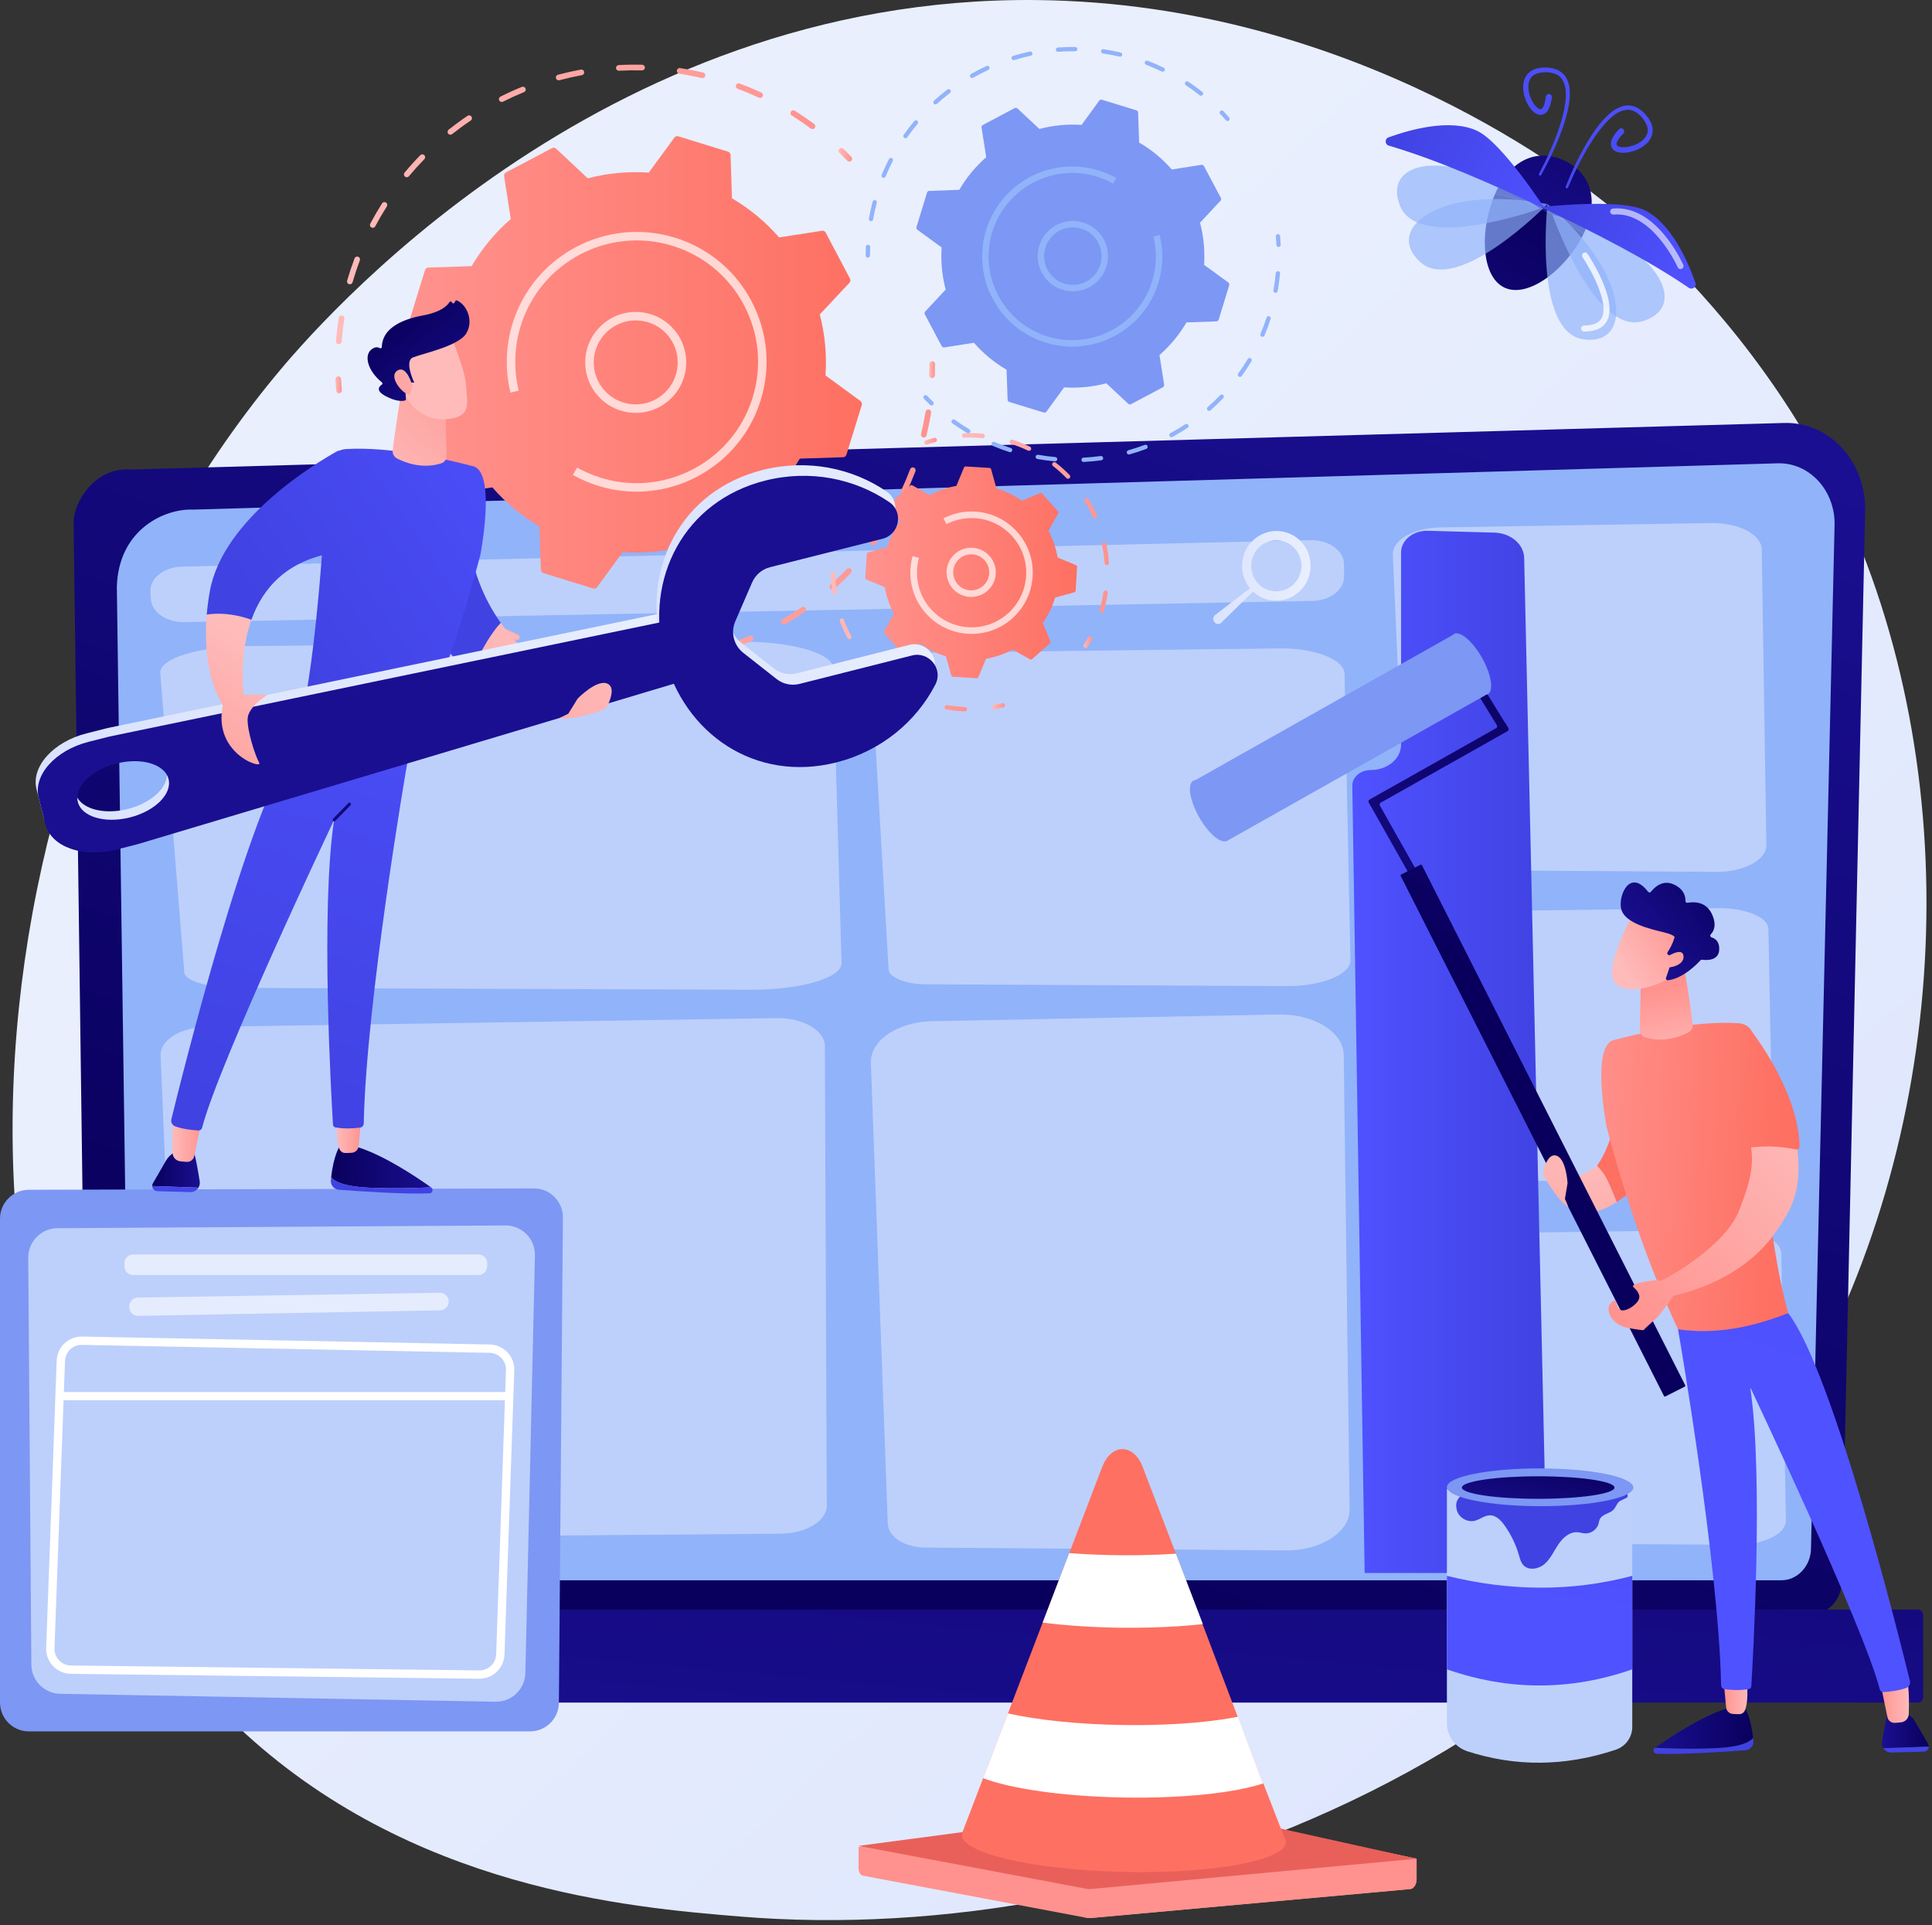 <svg width="290" height="289" viewBox="0 0 290 289" fill="none" xmlns="http://www.w3.org/2000/svg">
<rect x="0" y="0" width="290" height="289" fill="#333333" stroke="none"/>
<g clip-path="url(#clip0_534_31310)">
<path d="M277.127 195.418C248.024 263.443 171.201 292.661 111.01 287.679C94.575 286.319 61.509 283.582 35.689 259.166C-13.894 212.276 -6.258 114.263 41.207 56.559C47.32 49.129 89.631 -0.66 155.564 0.007C203.836 0.494 237.718 27.763 241.838 31.16C247.043 35.451 258.522 45.649 268.867 61.828C293.176 99.841 295.313 152.909 277.126 195.417L277.127 195.418Z" fill="url(#paint0_linear_534_31310)"/>
<path d="M276.476 237.273C276.476 240.082 274.363 242.381 271.78 242.381H17.853C15.27 242.381 13.158 240.082 13.158 237.273L11.045 78.364C11.045 75.554 14.084 70.069 19.656 70.481L267.823 63.489C271.063 63.398 274.196 64.755 276.491 67.246C278.785 69.737 280.041 73.143 279.965 76.668L276.477 237.273H276.476Z" fill="url(#paint1_linear_534_31310)"/>
<path d="M271.84 232.371C271.84 235.031 269.841 237.209 267.397 237.209H23.976C21.533 237.209 19.533 235.031 19.533 232.371L17.539 88.112C17.774 79.431 24.763 76.311 28.999 76.496C28.999 76.496 222.964 70.828 266.844 69.546C269.121 69.48 271.322 70.435 272.934 72.186C274.546 73.937 275.433 76.334 275.376 78.814L271.839 232.371H271.84Z" fill="#91B3FA"/>
<path d="M287.897 241.609H1.598C1.168 241.609 0.82 241.957 0.82 242.387V254.795C0.82 255.224 1.168 255.572 1.598 255.572H287.897C288.327 255.572 288.674 255.224 288.674 254.795V242.387C288.674 241.957 288.327 241.609 287.897 241.609Z" fill="url(#paint2_linear_534_31310)"/>
<path d="M27.299 85.054L196.706 81.084C199.461 81.02 201.742 82.658 201.742 84.703V86.585C201.742 88.549 199.631 90.155 196.983 90.204L27.65 93.385C25.001 93.435 22.781 91.908 22.651 89.945L22.578 88.851C22.444 86.829 24.572 85.117 27.3 85.054H27.299Z" fill="#BDD0FB"/>
<path d="M196.683 85.574C197.043 82.704 195.05 80.092 192.232 79.739C189.414 79.386 186.838 81.426 186.479 84.296C186.291 85.795 186.746 87.223 187.626 88.297L182.38 92.334C182.049 92.6 182.014 93.093 182.305 93.403L182.353 93.453C182.61 93.727 183.043 93.739 183.315 93.479L188.081 88.786C188.842 89.502 189.821 89.993 190.93 90.131C193.748 90.484 196.324 88.444 196.683 85.575V85.574ZM191.104 88.739C189.04 88.481 187.58 86.567 187.844 84.465C188.108 82.363 189.994 80.869 192.058 81.128C194.121 81.386 195.582 83.3 195.318 85.402C195.054 87.504 193.167 88.998 191.104 88.739Z" fill="url(#paint3_linear_534_31310)"/>
<path d="M24.109 158.446L26.934 226.793C27.029 229.097 30.247 230.926 34.147 230.894L117.085 230.22C120.984 230.187 124.114 228.308 124.104 226.005L123.816 157.018C123.805 154.657 120.508 152.764 116.513 152.826L31.039 154.141C27.114 154.201 24.013 156.128 24.11 158.447L24.109 158.446Z" fill="#BDD0FB"/>
<path d="M140.052 97.962L192.045 97.33C197.366 97.265 201.779 98.993 201.823 101.16L202.706 144.124C202.75 146.289 198.415 148.047 193.095 148.021L138.968 147.751C135.923 147.735 133.453 146.742 133.382 145.503L130.845 101.917C130.72 99.793 134.835 98.026 140.054 97.963L140.052 97.962Z" fill="#BDD0FB"/>
<path d="M37.159 96.978L111.146 96.326C118.72 96.26 124.998 98.041 125.061 100.273L126.318 144.553C126.381 146.784 120.211 148.595 112.641 148.568L35.616 148.29C31.283 148.274 27.769 147.251 27.666 145.974L24.055 101.053C23.879 98.865 29.733 97.044 37.159 96.979V96.978Z" fill="#BDD0FB"/>
<path d="M139.929 153.288L191.921 152.284C197.243 152.182 201.656 154.924 201.7 158.362L202.583 226.546C202.627 229.982 198.292 232.771 192.972 232.729L138.845 232.3C135.8 232.276 133.33 230.699 133.259 228.733L130.721 159.561C130.597 156.191 134.712 153.387 139.931 153.287L139.929 153.288Z" fill="#BDD0FB"/>
<path d="M216.255 79.167L256.817 78.514C260.969 78.446 264.411 80.231 264.446 82.47L265.135 126.849C265.171 129.085 261.787 130.9 257.637 130.874L215.409 130.594C213.033 130.579 211.107 129.552 211.05 128.273L209.07 83.251C208.974 81.057 212.183 79.233 216.255 79.168V79.167Z" fill="#BDD0FB"/>
<path d="M217.251 136.83L257.813 136.318C261.965 136.265 265.407 137.666 265.442 139.421L266.131 174.242C266.167 175.997 262.784 177.421 258.633 177.4L216.405 177.18C214.029 177.168 212.103 176.363 212.046 175.359L210.067 140.034C209.97 138.313 213.18 136.881 217.251 136.83Z" fill="#BDD0FB"/>
<path opacity="0.37" d="M219.186 185.177L259.749 184.588C263.901 184.528 267.343 186.14 267.378 188.161L268.067 228.245C268.102 230.265 264.719 231.905 260.568 231.88L218.341 231.627C215.965 231.613 214.039 230.686 213.982 229.531L212.002 188.867C211.906 186.885 215.115 185.237 219.186 185.178V185.177Z" fill="white"/>
<path d="M224.436 29.072C224.485 28.962 224.533 28.851 224.585 28.743C227.078 23.481 231.205 22.392 234.842 24.117C238.48 25.841 240.25 29.724 237.757 34.985C237.735 35.031 237.711 35.076 237.689 35.121C235.238 33.285 230.53 30.315 224.437 29.071L224.436 29.072Z" fill="url(#paint4_linear_534_31310)"/>
<path d="M237.689 35.12C235.161 40.325 229.419 44.876 225.813 43.167C222.251 41.48 222.099 34.308 224.437 29.07C230.53 30.313 235.238 33.284 237.689 35.12Z" fill="url(#paint5_linear_534_31310)"/>
<path d="M231.337 26.267C232.575 24.036 233.661 21.73 234.526 19.323C234.945 18.115 235.315 16.883 235.514 15.6C235.617 14.961 235.66 14.305 235.63 13.642C235.602 12.982 235.452 12.296 235.099 11.682C234.75 11.065 234.136 10.594 233.474 10.377C232.805 10.145 232.131 10.108 231.456 10.154C230.784 10.201 230.056 10.399 229.496 10.908C228.919 11.408 228.677 12.173 228.637 12.864C228.592 13.569 228.736 14.249 228.967 14.887C229.206 15.524 229.526 16.134 230.043 16.654C230.307 16.902 230.619 17.165 231.101 17.235C231.341 17.265 231.609 17.215 231.819 17.092C232.04 16.97 232.174 16.805 232.309 16.64C232.735 15.967 232.832 15.292 232.934 14.634C232.972 14.386 232.802 14.155 232.554 14.116C232.307 14.078 232.075 14.248 232.037 14.496C232.037 14.5 232.036 14.505 232.034 14.51L232.032 14.531C231.962 15.119 231.844 15.734 231.591 16.143C231.449 16.331 231.342 16.395 231.199 16.384C231.043 16.373 230.819 16.233 230.63 16.051C230.24 15.677 229.937 15.147 229.726 14.604C229.517 14.057 229.385 13.47 229.414 12.905C229.441 12.346 229.611 11.802 230.004 11.455C230.384 11.095 230.939 10.913 231.52 10.864C232.698 10.744 233.973 11.024 234.547 12.015C234.836 12.497 234.987 13.084 235.022 13.686C235.058 14.289 235.033 14.906 234.944 15.52C234.776 16.749 234.435 17.964 234.044 19.158C233.235 21.541 232.192 23.858 231.007 26.082L231.004 26.087C230.954 26.18 230.989 26.295 231.082 26.345C231.174 26.393 231.288 26.359 231.339 26.269L231.337 26.267Z" fill="url(#paint6_linear_534_31310)"/>
<path d="M235.371 28.148C236.342 25.822 237.476 23.548 238.807 21.413C239.483 20.354 240.208 19.321 241.053 18.413C241.472 17.955 241.933 17.544 242.422 17.19C242.911 16.835 243.46 16.581 244.016 16.5C245.147 16.317 246.172 17.126 246.824 18.113C247.153 18.595 247.365 19.139 247.327 19.662C247.307 20.186 246.992 20.662 246.576 21.037C246.158 21.417 245.619 21.687 245.064 21.871C244.51 22.052 243.909 22.152 243.372 22.087C243.112 22.056 242.861 21.971 242.754 21.858C242.654 21.755 242.638 21.632 242.693 21.402C242.849 20.947 243.248 20.466 243.66 20.039L243.674 20.025C243.847 19.845 243.842 19.557 243.662 19.383C243.482 19.209 243.194 19.215 243.021 19.395C243.017 19.398 243.013 19.403 243.01 19.406C242.564 19.902 242.105 20.405 241.853 21.16C241.81 21.368 241.768 21.576 241.813 21.825C241.85 22.065 241.983 22.304 242.156 22.471C242.516 22.8 242.917 22.875 243.276 22.922C244.005 22.993 244.681 22.854 245.324 22.636C245.965 22.41 246.582 22.091 247.099 21.61C247.608 21.142 248.047 20.47 248.069 19.707C248.108 18.952 247.8 18.262 247.412 17.713C247.019 17.162 246.564 16.663 245.961 16.293C245.374 15.918 244.622 15.741 243.922 15.861C243.224 15.976 242.597 16.295 242.069 16.692C241.538 17.088 241.056 17.536 240.627 18.021C239.76 18.987 239.04 20.054 238.371 21.142C237.054 23.335 235.959 25.637 235.016 28.007C234.976 28.104 235.024 28.216 235.122 28.254C235.219 28.293 235.328 28.247 235.369 28.151L235.371 28.146V28.148Z" fill="url(#paint7_linear_534_31310)"/>
<path opacity="0.67" d="M232.285 30.637C232.285 30.637 230.152 49.876 237.682 50.935C245.211 51.994 244.627 40.955 232.285 30.637Z" fill="#91B3FA"/>
<path opacity="0.67" d="M232.286 30.637C232.286 30.637 218.744 44.469 213.157 39.312C207.571 34.154 216.486 27.617 232.286 30.637Z" fill="#91B3FA"/>
<path opacity="0.67" d="M231.137 31.329C231.137 31.329 212.943 37.938 210.138 30.872C207.334 23.805 218.199 21.769 231.137 31.329Z" fill="#91B3FA"/>
<path opacity="0.67" d="M233.021 32.223C233.021 32.223 239.424 50.49 246.671 48.187C253.917 45.883 248.613 36.184 233.021 32.223Z" fill="#91B3FA"/>
<path opacity="0.78" d="M237.577 49.724C237.636 49.752 237.701 49.768 237.771 49.768C239.485 49.772 240.646 49.232 241.218 48.161C242.898 45.018 238.483 38.377 238.294 38.095C238.154 37.887 237.873 37.832 237.665 37.971C237.457 38.111 237.402 38.392 237.541 38.6C238.742 40.391 241.601 45.522 240.418 47.734C240.016 48.484 239.126 48.864 237.773 48.861C237.522 48.861 237.318 49.063 237.318 49.313C237.318 49.495 237.424 49.652 237.578 49.724H237.577Z" fill="white"/>
<path d="M231.927 31.392C231.927 31.392 225.504 21.429 221.731 19.643C217.665 17.717 211.464 19.514 208.42 20.621C207.825 20.837 207.86 21.685 208.467 21.863C215.422 23.904 223.467 27.377 231.927 31.392Z" fill="url(#paint8_linear_534_31310)"/>
<path d="M231.27 31.08C231.27 31.08 243.048 29.745 246.82 31.534C250.885 33.462 253.419 39.398 254.49 42.456C254.699 43.053 254.021 43.563 253.499 43.205C247.515 39.114 239.734 35.085 231.271 31.079L231.27 31.08Z" fill="url(#paint9_linear_534_31310)"/>
<path opacity="0.6" d="M252.055 40.352C252.17 40.407 252.307 40.413 252.433 40.357C252.662 40.256 252.766 39.989 252.665 39.759C252.501 39.389 248.599 30.717 242.108 31.306C241.859 31.329 241.674 31.549 241.697 31.799C241.72 32.048 241.94 32.232 242.19 32.209C248.037 31.679 251.797 40.04 251.834 40.125C251.879 40.229 251.959 40.306 252.054 40.352H252.055Z" fill="white"/>
<path d="M204.839 236.116L202.987 117.942C202.966 116.645 204.217 115.585 205.766 115.585C208.273 115.585 210.304 113.885 210.304 111.788V82.922C210.304 81.084 212.124 79.613 214.318 79.674L224.312 79.951C226.772 80.019 228.739 81.688 228.784 83.748L232.202 236.117H204.839V236.116Z" fill="url(#paint10_linear_534_31310)"/>
<path d="M232.559 176.665L232.6 177.959C236.577 183.495 240.194 182.083 242.686 180.422C241.186 176.693 240.92 176.281 239.724 174.984C235.227 178.255 232.56 176.665 232.56 176.665H232.559Z" fill="url(#paint11_linear_534_31310)"/>
<path d="M250.683 170.59L243.684 159.648C243.225 165.82 242.131 171.601 239.725 174.985C240.921 176.281 241.187 176.694 242.686 180.423C248.904 176.277 250.683 170.59 250.683 170.59Z" fill="url(#paint12_linear_534_31310)"/>
<path d="M257.553 262.418C254.063 262.579 250.687 262.478 248.432 262.363C250.485 260.901 255.215 257.721 259.173 256.455L261.89 256.293C261.89 256.293 262.811 257.693 263.139 260.897C262.689 261.459 261.373 262.243 257.553 262.418Z" fill="url(#paint13_linear_534_31310)"/>
<path d="M248.404 262.38C248.413 262.373 248.423 262.366 248.432 262.36C250.687 262.476 254.065 262.576 257.553 262.416C261.373 262.24 262.69 261.456 263.14 260.895C263.155 261.043 263.171 261.188 263.183 261.344C263.24 262.047 262.718 262.664 262.014 262.717C259.156 262.933 252.071 263.423 248.654 263.243C248.204 263.219 248.037 262.64 248.404 262.378V262.38Z" fill="url(#paint14_linear_534_31310)"/>
<path d="M282.509 261.483C282.764 259.845 283.174 257.477 283.491 256.871C283.987 255.921 285.688 256.871 285.688 256.871C285.688 256.871 286.881 257.428 287.43 258.355C287.78 258.946 288.749 260.629 289.405 261.772C289.481 261.903 289.512 262.043 289.507 262.178L282.7 262.416C282.533 262.149 282.456 261.823 282.509 261.483Z" fill="url(#paint15_linear_534_31310)"/>
<path d="M289.508 262.18C289.496 262.569 289.188 262.922 288.753 262.933L283.903 263.067C283.391 263.081 282.947 262.814 282.699 262.418L289.507 262.18H289.508Z" fill="url(#paint16_linear_534_31310)"/>
<path d="M281.988 251.429C282.047 251.626 282.927 255.89 283.312 257.761C283.418 258.279 283.884 258.642 284.412 258.615C284.7 258.601 285.035 258.575 285.387 258.529C286.011 258.449 286.485 257.928 286.51 257.3C286.572 255.661 286.603 252.513 286.001 251.292C285.17 249.61 281.988 251.428 281.988 251.428V251.429Z" fill="url(#paint17_linear_534_31310)"/>
<path d="M262.424 252.65C262.046 252.637 262.574 254.597 262.004 256.524C261.875 256.959 261.55 257.299 261.097 257.306C260.803 257.31 260.455 257.304 260.102 257.276C259.57 257.233 259.143 256.82 259.094 256.289L258.629 251.293L262.423 252.65H262.424Z" fill="url(#paint18_linear_534_31310)"/>
<path d="M251.871 199.532C252.04 200.352 257.984 235.023 258.344 252.963C258.351 253.265 258.572 253.516 258.87 253.558C259.624 253.664 261.094 253.799 262.519 253.535C262.715 253.498 262.862 253.338 262.874 253.139C263.082 249.796 264.752 221.529 262.706 208.222C262.706 208.222 279.607 243.793 282.169 253.601C282.232 253.84 282.451 254 282.697 253.987C283.421 253.949 284.926 253.818 286.122 253.378C286.55 253.221 286.794 252.771 286.686 252.327C285.254 246.457 275.223 206.016 268.413 197.105L251.872 199.531L251.871 199.532Z" fill="url(#paint19_linear_534_31310)"/>
<path d="M262.704 208.441C262.76 208.441 262.816 208.42 262.859 208.378C262.947 208.292 262.948 208.151 262.862 208.064L260.599 205.75C260.513 205.662 260.373 205.661 260.285 205.747C260.198 205.833 260.197 205.974 260.282 206.061L262.546 208.375C262.589 208.419 262.647 208.441 262.704 208.441Z" fill="url(#paint20_linear_534_31310)"/>
<path d="M242.211 156.125C246.552 154.988 254.561 153.189 260.935 153.588C263.017 153.718 263.411 155.678 263.494 157.143C264.458 174.121 265.934 188.34 268.413 197.107C262.842 199.311 257.32 200.334 251.872 199.533C247.791 190.791 244.222 180.699 241.174 169.236C241.174 169.236 239.385 160.095 241.122 157.047C241.393 156.572 241.749 156.245 242.212 156.124L242.211 156.125Z" fill="url(#paint21_linear_534_31310)"/>
<path d="M252.651 144.23C252.651 144.23 253.747 150.771 254.074 153.795C254.127 154.286 253.871 154.751 253.431 154.978C252.232 155.595 249.675 156.588 246.888 155.676C246.429 155.526 246.129 155.082 246.139 154.599L246.33 145.868L252.653 144.23H252.651Z" fill="url(#paint22_linear_534_31310)"/>
<path d="M226.292 109.748C226.447 109.66 226.502 109.464 226.415 109.308L225.97 108.52L225.936 108.538L223.317 104.29C223.224 104.138 223.024 104.091 222.873 104.185L222.377 104.491C222.225 104.584 222.178 104.784 222.272 104.935L224.689 108.856C224.785 109.012 224.732 109.217 224.573 109.307L205.573 120.023C205.417 120.11 205.363 120.307 205.449 120.462L205.894 121.251L205.901 121.248L212.075 132.197C212.163 132.352 212.359 132.407 212.515 132.32L213.022 132.033C213.177 131.945 213.232 131.749 213.145 131.594L207.129 120.926C207.041 120.771 207.096 120.574 207.252 120.486L226.292 109.749V109.748Z" fill="url(#paint23_linear_534_31310)"/>
<path d="M218.533 95.05L179.152 117.258L184.203 126.213L223.583 104.005L218.533 95.05Z" fill="#7D97F4"/>
<path d="M252.889 208.145L249.976 209.619C249.9 209.658 249.806 209.628 249.768 209.551L210.249 131.484C210.211 131.408 210.241 131.315 210.317 131.276L213.231 129.802C213.307 129.763 213.4 129.793 213.439 129.87L252.958 207.937C252.996 208.013 252.966 208.106 252.889 208.145Z" fill="url(#paint24_linear_534_31310)"/>
<path d="M184.204 126.212C185.128 125.691 184.739 123.248 183.334 120.756C181.928 118.265 180.04 116.667 179.115 117.189C178.191 117.71 178.581 120.153 179.986 122.644C181.391 125.136 183.279 126.733 184.204 126.212Z" fill="#7D97F4"/>
<path d="M223.325 104.193C224.249 103.671 223.86 101.229 222.455 98.737C221.049 96.245 219.161 94.648 218.236 95.169C217.312 95.691 217.702 98.133 219.107 100.625C220.512 103.117 222.4 104.714 223.325 104.193Z" fill="#7D97F4"/>
<path d="M231.923 176.865C231.648 176.448 231.578 175.931 231.726 175.453C232.012 174.527 232.61 173.168 233.61 173.468C235.098 173.916 235.297 177.593 235.297 177.593L234.901 179.954L235.398 181.132C234.415 180.657 233.205 178.956 231.923 176.865Z" fill="url(#paint25_linear_534_31310)"/>
<path d="M266.374 185.174C266.983 184.321 267.592 183.387 268.194 182.356C274.149 172.158 263.228 156.539 263.228 156.539L259.9 166.447C264.821 171.935 262.754 177.23 261.08 181.624C258.888 187.376 249.408 192.252 249.408 192.252L251.214 194.48C251.214 194.48 260.96 192.765 266.375 185.175L266.374 185.174Z" fill="url(#paint26_linear_534_31310)"/>
<path d="M270.116 172.109C269.993 164.191 263.704 155.779 262.555 154.298C262.473 154.193 262.311 154.214 262.256 154.336L259.898 166.445C260.899 168.785 260.696 170.257 261.696 172.365C264.401 171.987 266.912 171.968 269.58 172.545C269.859 172.605 270.121 172.394 270.116 172.109Z" fill="url(#paint27_linear_534_31310)"/>
<path d="M249.408 192.248C248.854 191.968 244.515 192.6 245.18 193.197C246.346 194.243 246.397 195.036 245.171 196.015C244.565 196.498 243.175 197.232 242.795 196.103C242.688 195.785 242.674 195.374 242.371 195.229C242.148 195.123 241.517 195.887 241.479 196.132C241.268 197.506 242.365 198.649 243.575 199.104C244.162 199.325 244.787 199.42 245.407 199.513C245.751 199.565 246.611 199.693 246.689 199.659C246.779 199.619 246.832 199.528 246.898 199.456C247.181 199.142 248.694 197.867 249.024 197.441C249.202 197.211 251.469 194.352 251.354 194.079C251.354 194.079 249.877 192.486 249.409 192.249L249.408 192.248Z" fill="url(#paint28_linear_534_31310)"/>
<path d="M245.061 137.262C245.061 137.262 241.555 143.86 242.005 146.526C242.454 149.192 246.798 149 250.592 146.835L253.243 139.71L245.061 137.262Z" fill="url(#paint29_linear_534_31310)"/>
<path d="M250.425 143.338C250.271 143.269 250.214 143.081 250.306 142.939C250.587 142.51 251.113 141.635 251.281 140.868C251.281 140.868 251.911 140.465 249.677 139.93C247.443 139.395 244.111 138.565 243.411 136.664C242.728 134.809 244.522 130.147 247.384 133.862C247.492 134.004 247.706 134.007 247.814 133.865C248.283 133.255 249.517 131.987 251.229 132.756C252.832 133.475 253.012 134.65 252.991 135.242C252.984 135.416 253.14 135.551 253.312 135.519C254.122 135.365 256.066 135.231 256.974 137.227C257.721 138.87 257.236 139.799 256.793 140.255C256.649 140.402 256.712 140.645 256.909 140.705C257.442 140.868 258.129 141.32 258.061 142.567C257.965 144.292 256.037 144.14 255.488 144.061C255.398 144.049 255.307 144.079 255.247 144.146C254.776 144.666 252.655 146.879 250.359 147.146C250.16 147.169 250.006 146.973 250.071 146.784L251.065 143.895C251.111 143.761 251.047 143.614 250.917 143.557L250.424 143.339L250.425 143.338Z" fill="url(#paint30_linear_534_31310)"/>
<path d="M250.025 143.746C250.025 143.746 252.521 142.034 252.703 143.476C252.885 144.919 250.456 145.565 249.252 145.028L250.025 143.746Z" fill="url(#paint31_linear_534_31310)"/>
<path d="M242.529 262.646C234.862 265.206 227.414 265.209 220.231 262.869C218.416 262.277 217.186 260.585 217.186 258.676V223.496C226.012 225.439 235.264 225.537 245.009 223.496V259.22C245.009 260.778 244.006 262.152 242.528 262.646H242.529Z" fill="#BDD0FB"/>
<path d="M231.099 226.01C238.783 226.01 245.011 224.759 245.011 223.214C245.011 221.67 238.783 220.418 231.099 220.418C223.416 220.418 217.188 221.67 217.188 223.214C217.188 224.759 223.416 226.01 231.099 226.01Z" fill="#7D97F4"/>
<path d="M245.011 250.581C235.737 253.807 226.462 253.807 217.188 250.581V236.547C226.546 238.854 235.825 238.972 245.011 236.547V250.581Z" fill="url(#paint32_linear_534_31310)"/>
<path d="M218.679 226.691C218.977 227.805 220.248 228.556 221.367 228.281C222.152 228.087 222.823 227.472 223.632 227.459C224.55 227.444 225.282 228.2 225.817 228.946C226.79 230.301 227.529 231.823 227.994 233.424C228.149 233.957 228.286 234.524 228.66 234.934C229.462 235.812 230.978 235.531 231.869 234.744C232.76 233.957 233.245 232.821 233.907 231.833C234.569 230.846 235.587 229.925 236.773 229.997C237.17 230.02 237.555 230.157 237.952 230.174C238.833 230.211 239.698 229.587 239.943 228.74C240.017 228.48 240.041 228.201 240.174 227.966C240.576 227.263 241.64 227.195 242.189 226.625C242.538 226.264 242.654 225.738 243.061 225.382C243.215 225.247 244.269 224.812 244.291 224.745C244.476 224.177 243.887 223.665 243.342 223.422C240.143 221.998 236.487 223.418 233.019 223.903C229.612 224.38 226.352 223.603 222.979 223.632C221.118 223.649 217.984 224.097 218.679 226.69V226.691Z" fill="url(#paint33_linear_534_31310)"/>
<path d="M231.26 226.089C238.943 226.089 245.172 224.837 245.172 223.292C245.172 221.748 238.943 220.496 231.26 220.496C223.576 220.496 217.348 221.748 217.348 223.292C217.348 224.837 223.576 226.089 231.26 226.089Z" fill="#7D97F4"/>
<path d="M230.889 224.984C237.214 224.984 242.342 224.226 242.342 223.293C242.342 222.359 237.214 221.602 230.889 221.602C224.563 221.602 219.436 222.359 219.436 223.293C219.436 224.226 224.563 224.984 230.889 224.984Z" fill="url(#paint34_linear_534_31310)"/>
<path d="M79.549 259.896H4.342C1.945 259.896 0 257.952 0 255.554V182.937C0 180.543 1.937 178.601 4.331 178.595L80.14 178.391C82.552 178.384 84.508 180.344 84.494 182.756L83.893 255.575C83.88 257.965 81.94 259.895 79.55 259.895L79.549 259.896Z" fill="#7D97F4"/>
<path d="M75.865 183.949L8.617 184.363C6.186 184.378 4.227 186.359 4.238 188.789L4.707 249.864C4.719 252.258 6.639 254.206 9.033 254.249L74.373 255.441C76.813 255.486 78.825 253.538 78.859 251.098L80.297 188.417C80.331 185.949 78.333 183.934 75.865 183.949Z" fill="#BDD0FB"/>
<path opacity="0.6" d="M71.812 188.297H19.998C19.27 188.297 18.68 188.887 18.68 189.615V190.078C18.68 190.806 19.27 191.396 19.998 191.396H71.812C72.54 191.396 73.13 190.806 73.13 190.078V189.615C73.13 188.887 72.54 188.297 71.812 188.297Z" fill="white"/>
<path opacity="0.6" d="M67.349 195.444C67.311 196.134 66.747 196.677 66.056 196.691L20.743 197.517C20.006 197.53 19.4 196.936 19.4 196.199V196.092C19.4 195.371 19.978 194.784 20.697 194.773L66.011 194.055C66.774 194.042 67.389 194.681 67.348 195.444H67.349Z" fill="white"/>
<path d="M71.974 251.988C71.959 251.988 71.944 251.988 71.928 251.988L10.639 251.252C9.63 251.24 8.689 250.835 7.987 250.111C7.285 249.387 6.91 248.433 6.928 247.425L8.506 204.297C8.524 203.305 8.933 202.369 9.656 201.674C10.38 200.978 11.345 200.608 12.334 200.626L73.516 201.817C75.583 201.857 77.234 203.572 77.198 205.639C77.198 205.642 77.198 205.646 77.198 205.649L75.728 248.311C75.691 250.344 74.012 251.989 71.973 251.989L71.974 251.988ZM12.26 201.875C11.609 201.875 10.995 202.122 10.524 202.575C10.041 203.04 9.768 203.664 9.756 204.334L8.179 247.461C8.166 248.123 8.417 248.759 8.884 249.242C9.353 249.726 9.981 249.996 10.654 250.004L71.943 250.74C71.953 250.74 71.963 250.74 71.973 250.74C73.333 250.74 74.454 249.642 74.478 248.279L75.949 205.612C75.971 204.235 74.87 203.094 73.492 203.067L12.31 201.876C12.293 201.876 12.277 201.876 12.26 201.876V201.875Z" fill="white"/>
<path d="M75.781 210.195H9.033C8.689 210.195 8.408 209.916 8.408 209.57C8.408 209.225 8.688 208.945 9.033 208.945H75.782C76.127 208.945 76.407 209.225 76.407 209.57C76.407 209.916 76.128 210.195 75.782 210.195H75.781Z" fill="white"/>
<path d="M51.167 58.921C51.101 58.981 51.016 59.02 50.92 59.028C50.686 59.049 50.481 58.876 50.46 58.642C50.411 58.075 50.372 57.5 50.344 56.934C50.333 56.7 50.514 56.501 50.748 56.489C50.982 56.477 51.181 56.657 51.193 56.892C51.22 57.448 51.258 58.013 51.307 58.569C51.318 58.707 51.263 58.835 51.168 58.921H51.167Z" fill="url(#paint35_linear_534_31310)"/>
<path d="M122.242 19.265C122.095 19.398 121.869 19.413 121.703 19.29C120.783 18.605 119.824 17.947 118.852 17.337C118.654 17.212 118.594 16.951 118.719 16.752C118.841 16.551 119.106 16.493 119.304 16.618C120.294 17.241 121.272 17.911 122.211 18.609C122.399 18.749 122.437 19.015 122.297 19.203C122.281 19.226 122.261 19.247 122.242 19.265ZM114.382 14.59C114.26 14.701 114.078 14.734 113.919 14.66C112.88 14.18 111.807 13.733 110.727 13.334C110.507 13.252 110.395 13.008 110.477 12.788C110.558 12.568 110.803 12.456 111.022 12.538C112.122 12.945 113.217 13.401 114.276 13.89C114.489 13.989 114.581 14.241 114.483 14.454C114.458 14.508 114.423 14.554 114.383 14.591L114.382 14.59ZM105.731 11.618C105.631 11.708 105.491 11.749 105.35 11.716C104.23 11.454 103.089 11.234 101.957 11.06C101.725 11.025 101.566 10.807 101.602 10.576C101.637 10.345 101.853 10.184 102.085 10.221C103.239 10.398 104.402 10.622 105.544 10.889C105.771 10.942 105.913 11.171 105.86 11.399C105.84 11.487 105.794 11.562 105.732 11.618H105.731ZM51.141 51.559C51.057 51.635 50.944 51.677 50.822 51.667C50.588 51.648 50.414 51.443 50.433 51.21C50.526 50.046 50.666 48.869 50.85 47.712C50.886 47.482 51.104 47.323 51.337 47.359C51.568 47.397 51.726 47.614 51.689 47.846C51.509 48.981 51.372 50.135 51.281 51.278C51.271 51.39 51.219 51.489 51.142 51.559H51.141ZM96.661 10.457C96.584 10.527 96.479 10.568 96.366 10.565C95.221 10.537 94.059 10.555 92.914 10.617C92.68 10.629 92.479 10.45 92.467 10.216C92.454 9.982 92.633 9.782 92.867 9.769C94.035 9.705 95.22 9.688 96.387 9.717C96.621 9.723 96.807 9.917 96.801 10.151C96.798 10.272 96.744 10.381 96.661 10.457ZM52.797 42.563C52.691 42.658 52.54 42.698 52.393 42.656C52.169 42.591 52.039 42.355 52.104 42.129C52.432 41.003 52.808 39.879 53.22 38.788C53.302 38.568 53.548 38.458 53.766 38.54C53.986 38.623 54.096 38.867 54.014 39.087C53.61 40.158 53.242 41.261 52.92 42.366C52.897 42.445 52.854 42.511 52.797 42.563ZM87.548 11.18C87.492 11.231 87.421 11.267 87.341 11.282C86.217 11.489 85.083 11.745 83.971 12.041C83.744 12.102 83.512 11.966 83.451 11.74C83.391 11.513 83.525 11.28 83.752 11.22C84.885 10.918 86.041 10.657 87.187 10.446C87.418 10.404 87.639 10.556 87.682 10.787C87.71 10.937 87.654 11.084 87.548 11.179V11.18ZM56.236 34.088C56.107 34.204 55.914 34.234 55.752 34.148C55.545 34.038 55.467 33.781 55.576 33.574C56.126 32.541 56.723 31.517 57.351 30.53C57.476 30.333 57.739 30.275 57.937 30.4C58.135 30.526 58.193 30.788 58.067 30.986C57.452 31.953 56.866 32.957 56.327 33.971C56.303 34.016 56.272 34.055 56.237 34.087L56.236 34.088ZM78.774 13.753C78.739 13.785 78.698 13.812 78.65 13.83C77.588 14.264 76.531 14.745 75.504 15.261C75.295 15.366 75.04 15.281 74.934 15.072C74.828 14.863 74.913 14.607 75.123 14.503C76.168 13.977 77.247 13.487 78.329 13.046C78.547 12.957 78.794 13.061 78.883 13.278C78.952 13.448 78.904 13.637 78.774 13.754V13.753ZM70.705 18.055C70.691 18.068 70.674 18.081 70.658 18.092C69.707 18.73 68.768 19.417 67.867 20.131C67.683 20.277 67.416 20.246 67.271 20.061C67.125 19.877 67.165 19.611 67.34 19.465C68.258 18.738 69.215 18.039 70.185 17.387C70.379 17.257 70.643 17.309 70.774 17.503C70.893 17.681 70.861 17.916 70.706 18.055H70.705ZM61.338 26.497C61.183 26.637 60.946 26.644 60.782 26.508C60.602 26.358 60.578 26.09 60.728 25.91C61.477 25.011 62.272 24.132 63.09 23.295C63.26 23.131 63.522 23.125 63.69 23.288C63.858 23.452 63.861 23.721 63.697 23.888C62.895 24.709 62.116 25.572 61.381 26.453C61.368 26.468 61.354 26.483 61.339 26.496L61.338 26.497Z" fill="url(#paint36_linear_534_31310)"/>
<path d="M127.772 24.15C127.602 24.303 127.34 24.295 127.181 24.128C126.795 23.727 126.396 23.326 125.995 22.938C125.826 22.776 125.822 22.507 125.984 22.338C126.151 22.176 126.416 22.165 126.585 22.328C126.993 22.723 127.4 23.131 127.793 23.541C127.956 23.709 127.95 23.978 127.781 24.141C127.778 24.144 127.775 24.147 127.772 24.149V24.15Z" fill="url(#paint37_linear_534_31310)"/>
<path d="M140.186 56.651C140.107 56.722 140 56.765 139.886 56.761C139.652 56.752 139.469 56.555 139.477 56.321C139.498 55.76 139.507 55.194 139.506 54.64C139.506 54.406 139.695 54.216 139.929 54.215C140.164 54.215 140.354 54.404 140.354 54.639C140.354 55.204 140.345 55.781 140.324 56.353C140.32 56.472 140.266 56.578 140.185 56.653L140.186 56.651Z" fill="url(#paint38_linear_534_31310)"/>
<path d="M125.518 88.14L125.231 88.397C125.056 88.552 124.788 88.535 124.632 88.36C124.478 88.185 124.494 87.919 124.665 87.764C124.665 87.764 124.667 87.762 124.669 87.761L124.949 87.511C125.693 86.839 126.425 86.132 127.124 85.409C127.292 85.244 127.556 85.236 127.725 85.398C127.893 85.561 127.897 85.83 127.735 85.999C127.022 86.736 126.277 87.456 125.518 88.141V88.14ZM120.84 91.826C120.826 91.838 120.811 91.851 120.796 91.861C119.848 92.511 118.861 93.133 117.864 93.71C117.661 93.826 117.402 93.757 117.285 93.554C117.167 93.352 117.238 93.093 117.44 92.974C118.418 92.409 119.386 91.798 120.317 91.161C120.51 91.028 120.774 91.078 120.907 91.27C121.028 91.447 120.997 91.685 120.841 91.825L120.84 91.826ZM131.329 81.772C131.181 81.906 130.955 81.92 130.791 81.797C130.604 81.656 130.564 81.39 130.705 81.203C131.383 80.299 132.032 79.356 132.636 78.404C132.761 78.204 133.023 78.147 133.222 78.272C133.419 78.397 133.478 78.659 133.353 78.858C132.737 79.829 132.076 80.789 131.386 81.712C131.369 81.735 131.351 81.755 131.33 81.773L131.329 81.772ZM112.944 96.144C112.91 96.175 112.87 96.201 112.825 96.219C111.763 96.668 110.673 97.08 109.584 97.445C109.362 97.519 109.121 97.399 109.047 97.176C108.972 96.955 109.091 96.713 109.315 96.639C110.383 96.282 111.453 95.878 112.496 95.437C112.711 95.346 112.961 95.447 113.052 95.662C113.124 95.833 113.076 96.025 112.945 96.143L112.944 96.144ZM135.962 74.056C135.839 74.167 135.657 74.2 135.498 74.125C135.285 74.026 135.194 73.774 135.294 73.561C135.772 72.544 136.218 71.491 136.619 70.43C136.702 70.21 136.947 70.1 137.167 70.183C137.386 70.266 137.496 70.512 137.413 70.731C137.003 71.811 136.549 72.886 136.062 73.923C136.037 73.975 136.003 74.021 135.962 74.057V74.056ZM104.345 98.795C104.291 98.845 104.222 98.88 104.145 98.895C103.018 99.121 101.867 99.306 100.724 99.445C100.492 99.473 100.28 99.307 100.252 99.074C100.223 98.842 100.39 98.63 100.623 98.602C101.744 98.465 102.874 98.284 103.979 98.062C104.209 98.016 104.432 98.165 104.479 98.394C104.509 98.547 104.454 98.697 104.346 98.794L104.345 98.795ZM138.95 65.565C138.85 65.656 138.707 65.697 138.565 65.662C138.337 65.607 138.198 65.376 138.252 65.15C138.519 64.052 138.747 62.931 138.929 61.816C138.968 61.585 139.185 61.428 139.417 61.467C139.647 61.504 139.805 61.723 139.766 61.954C139.58 63.089 139.348 64.232 139.076 65.351C139.055 65.436 139.009 65.51 138.948 65.565H138.95ZM95.391 99.659C95.315 99.727 95.215 99.769 95.104 99.768C93.956 99.762 92.792 99.71 91.642 99.615C91.408 99.595 91.236 99.39 91.254 99.156C91.273 98.922 91.479 98.748 91.713 98.768C92.841 98.862 93.983 98.912 95.109 98.919C95.344 98.92 95.532 99.112 95.531 99.346C95.531 99.47 95.477 99.582 95.391 99.658V99.659ZM86.445 98.699C86.348 98.787 86.211 98.828 86.073 98.799C85.188 98.613 84.293 98.395 83.416 98.155C83.18 98.09 82.944 98.024 82.71 97.956C82.484 97.889 82.356 97.655 82.421 97.429C82.487 97.203 82.723 97.075 82.947 97.14C83.177 97.207 83.408 97.273 83.639 97.336C84.501 97.572 85.378 97.785 86.246 97.968C86.476 98.017 86.622 98.241 86.574 98.471C86.555 98.562 86.508 98.641 86.444 98.699H86.445ZM77.867 95.974C77.747 96.082 77.572 96.117 77.414 96.048C76.357 95.592 75.305 95.088 74.287 94.552C74.08 94.442 74.001 94.186 74.11 93.979C74.219 93.772 74.477 93.692 74.684 93.801C75.682 94.327 76.715 94.821 77.751 95.269C77.966 95.362 78.066 95.612 77.972 95.827C77.948 95.885 77.911 95.935 77.867 95.974ZM70.009 91.585C69.865 91.714 69.647 91.733 69.481 91.617C68.54 90.957 67.611 90.251 66.721 89.519C66.54 89.37 66.514 89.103 66.663 88.922C66.812 88.745 67.08 88.715 67.26 88.864C68.133 89.582 69.044 90.276 69.968 90.923C70.159 91.057 70.207 91.322 70.072 91.514C70.053 91.54 70.032 91.564 70.009 91.585Z" fill="url(#paint39_linear_534_31310)"/>
<path d="M63.189 85.687C63.018 85.841 62.754 85.831 62.596 85.663C62.208 85.252 61.821 84.825 61.444 84.396C61.29 84.219 61.327 83.951 61.484 83.796C61.661 83.642 61.929 83.66 62.084 83.837C62.453 84.259 62.833 84.678 63.214 85.082C63.375 85.252 63.367 85.52 63.196 85.682C63.194 85.684 63.191 85.686 63.189 85.688V85.687Z" fill="url(#paint40_linear_534_31310)"/>
<path d="M66.906 73.874C67.013 74.076 67.236 74.187 67.462 74.153L73.9 73.156C75.896 75.451 78.273 77.445 80.975 79.026L81.187 85.534C81.194 85.763 81.345 85.96 81.563 86.027L89.03 88.333C89.248 88.4 89.485 88.322 89.62 88.138L93.465 82.883C96.588 83.101 99.675 82.796 102.619 82.025L107.373 86.48C107.54 86.636 107.787 86.669 107.989 86.562L114.899 82.913C115.101 82.807 115.213 82.583 115.178 82.358L114.181 75.92C116.476 73.923 118.47 71.546 120.052 68.844L126.559 68.633C126.788 68.626 126.985 68.475 127.053 68.256L129.358 60.79C129.426 60.571 129.347 60.334 129.163 60.2L123.909 56.355C124.126 53.232 123.821 50.145 123.051 47.201L127.506 42.446C127.662 42.28 127.695 42.032 127.589 41.831L123.94 34.921C123.833 34.719 123.61 34.607 123.384 34.641L116.946 35.639C114.95 33.343 112.573 31.349 109.871 29.768L109.659 23.261C109.652 23.033 109.501 22.834 109.283 22.767L101.816 20.461C101.598 20.394 101.361 20.473 101.226 20.657L97.382 25.911C94.258 25.694 91.171 25.999 88.227 26.769L83.474 22.315C83.307 22.159 83.06 22.125 82.858 22.232L75.948 25.881C75.746 25.988 75.635 26.21 75.669 26.437L76.666 32.875C74.371 34.871 72.377 37.248 70.795 39.95L64.288 40.161C64.06 40.169 63.862 40.32 63.794 40.538L61.489 48.005C61.421 48.223 61.5 48.46 61.684 48.595L66.938 52.439C66.721 55.562 67.027 58.65 67.796 61.594L63.342 66.348C63.186 66.515 63.153 66.762 63.259 66.964L66.908 73.874H66.906Z" fill="url(#paint41_linear_534_31310)"/>
<path opacity="0.7" d="M100.498 60.023C100.498 60.023 100.495 60.026 100.493 60.029C98.99 61.382 97.049 62.07 95.028 61.964C93.007 61.858 91.148 60.971 89.794 59.469C88.44 57.965 87.753 56.023 87.858 54.004C88.077 49.832 91.648 46.615 95.82 46.835C97.841 46.94 99.699 47.827 101.053 49.33C102.408 50.834 103.095 52.775 102.989 54.795C102.884 56.813 102 58.67 100.499 60.023H100.498ZM91.202 49.719C89.954 50.845 89.218 52.39 89.13 54.069C89.042 55.75 89.613 57.365 90.74 58.615C91.866 59.866 93.413 60.603 95.094 60.691C96.775 60.779 98.39 60.207 99.64 59.081C99.641 59.08 99.644 59.078 99.644 59.077C100.893 57.95 101.628 56.405 101.716 54.727C101.804 53.046 101.233 51.431 100.106 50.181C98.98 48.929 97.433 48.193 95.752 48.105C94.072 48.017 92.456 48.589 91.206 49.715C91.205 49.716 91.203 49.718 91.202 49.719Z" fill="white"/>
<path opacity="0.7" d="M108.641 68.755C103.705 73.209 96.612 75.032 89.811 72.932C88.482 72.521 87.199 71.972 85.997 71.296L86.621 70.186C87.745 70.817 88.945 71.331 90.186 71.715C97.728 74.044 105.654 71.213 110.141 65.237C110.149 65.225 110.158 65.214 110.166 65.204C110.174 65.192 110.182 65.181 110.192 65.169C111.393 63.555 112.343 61.714 112.97 59.684C114.407 55.035 113.946 50.105 111.674 45.8C110.953 44.437 110.079 43.187 109.072 42.072C106.901 39.667 104.116 37.88 100.94 36.9C91.341 33.934 81.12 39.333 78.156 48.93C77.181 52.086 77.079 55.441 77.862 58.63L76.625 58.933C75.788 55.52 75.897 51.931 76.939 48.554C80.112 38.286 91.046 32.511 101.316 35.682C104.714 36.732 107.693 38.642 110.016 41.216C111.093 42.41 112.03 43.746 112.8 45.206C115.231 49.81 115.724 55.086 114.187 60.06C113.116 63.528 111.159 66.485 108.641 68.755Z" fill="white"/>
<path d="M138.86 66.694C138.803 66.654 138.758 66.597 138.734 66.527C138.676 66.354 138.768 66.167 138.941 66.109C139.363 65.966 139.795 65.837 140.224 65.722C140.4 65.675 140.58 65.78 140.628 65.956C140.675 66.132 140.57 66.313 140.394 66.359C139.978 66.47 139.561 66.597 139.152 66.734C139.05 66.768 138.943 66.751 138.86 66.694Z" fill="url(#paint42_linear_534_31310)"/>
<path d="M165.171 91.936C165.056 91.858 165 91.713 165.04 91.572C165.291 90.706 165.487 89.814 165.62 88.92C165.647 88.74 165.815 88.616 165.995 88.642C166.175 88.669 166.299 88.837 166.272 89.017C166.135 89.94 165.933 90.862 165.672 91.756C165.622 91.931 165.438 92.032 165.263 91.981C165.229 91.971 165.197 91.956 165.169 91.936H165.171ZM165.941 84.765C165.861 84.71 165.805 84.62 165.797 84.514C165.736 83.612 165.613 82.706 165.432 81.824C165.396 81.645 165.511 81.471 165.689 81.434C165.867 81.398 166.042 81.513 166.078 81.691C166.265 82.602 166.391 83.537 166.455 84.47C166.467 84.652 166.329 84.809 166.148 84.822C166.072 84.827 165.999 84.805 165.94 84.765H165.941ZM144.552 65.639C144.468 65.582 144.413 65.488 144.408 65.38C144.401 65.198 144.542 65.045 144.724 65.038C145.221 65.017 145.726 65.014 146.228 65.028C146.661 65.041 147.098 65.068 147.528 65.106C147.71 65.123 147.843 65.283 147.826 65.465C147.809 65.646 147.649 65.78 147.468 65.763C147.052 65.725 146.628 65.7 146.208 65.688C145.722 65.673 145.232 65.676 144.751 65.696C144.678 65.699 144.608 65.677 144.551 65.639H144.552ZM164.194 77.769C164.146 77.736 164.105 77.689 164.08 77.631C163.71 76.809 163.281 76.002 162.804 75.236C162.707 75.08 162.755 74.877 162.909 74.781C163.064 74.685 163.266 74.733 163.363 74.887C163.856 75.68 164.3 76.512 164.681 77.361C164.755 77.528 164.681 77.722 164.515 77.797C164.407 77.846 164.285 77.831 164.194 77.769ZM151.702 66.595C151.584 66.516 151.528 66.365 151.574 66.223C151.63 66.049 151.815 65.954 151.989 66.008C152.876 66.292 153.753 66.64 154.596 67.041C154.76 67.119 154.83 67.317 154.752 67.481C154.673 67.646 154.477 67.715 154.312 67.637C153.496 67.248 152.647 66.912 151.787 66.638C151.756 66.627 151.727 66.614 151.702 66.596V66.595ZM160.134 71.81C160.116 71.798 160.098 71.784 160.083 71.768C159.451 71.121 158.771 70.511 158.06 69.957C157.916 69.845 157.891 69.637 158.003 69.493C158.114 69.35 158.32 69.332 158.465 69.436C159.199 70.009 159.902 70.639 160.555 71.306C160.682 71.436 160.68 71.645 160.55 71.773C160.436 71.885 160.261 71.896 160.134 71.81Z" fill="url(#paint43_linear_534_31310)"/>
<path d="M162.773 97.225C162.626 97.124 162.585 96.925 162.681 96.774C162.913 96.41 163.136 96.035 163.343 95.659C163.431 95.499 163.632 95.441 163.791 95.529C163.959 95.612 164.009 95.818 163.921 95.978C163.706 96.367 163.477 96.754 163.237 97.129C163.138 97.282 162.934 97.328 162.781 97.23C162.778 97.228 162.776 97.225 162.773 97.224V97.225Z" fill="url(#paint44_linear_534_31310)"/>
<path d="M149.038 106.424C148.968 106.376 148.915 106.3 148.9 106.209C148.868 106.03 148.988 105.859 149.167 105.827C149.591 105.753 150.018 105.663 150.437 105.56C150.613 105.517 150.791 105.626 150.835 105.803C150.878 105.979 150.77 106.157 150.593 106.201C150.161 106.307 149.72 106.4 149.282 106.477C149.194 106.493 149.107 106.472 149.038 106.424Z" fill="url(#paint45_linear_534_31310)"/>
<path d="M135.261 104.051C135.12 103.955 135.074 103.765 135.16 103.615C135.25 103.457 135.452 103.402 135.61 103.492C136.381 103.932 137.19 104.324 138.013 104.659C138.184 104.727 138.264 104.919 138.195 105.088C138.127 105.257 137.935 105.338 137.766 105.27C136.915 104.926 136.081 104.52 135.284 104.066C135.277 104.061 135.269 104.056 135.262 104.051H135.261ZM131.689 101.471C131.677 101.463 131.665 101.453 131.654 101.443C130.972 100.829 130.324 100.165 129.729 99.468C129.611 99.329 129.628 99.121 129.765 99.003C129.904 98.885 130.113 98.901 130.23 99.039C130.806 99.714 131.434 100.358 132.095 100.952C132.23 101.074 132.242 101.282 132.12 101.417C132.008 101.541 131.824 101.561 131.689 101.469V101.471ZM141.942 106.443C141.838 106.372 141.78 106.246 141.802 106.115C141.833 105.936 142.003 105.814 142.183 105.846C143.056 105.995 143.95 106.088 144.84 106.122C145.023 106.128 145.164 106.281 145.157 106.464C145.15 106.647 144.997 106.788 144.815 106.781C143.896 106.746 142.973 106.651 142.071 106.496C142.022 106.488 141.979 106.47 141.941 106.444L141.942 106.443ZM127.306 95.891C127.264 95.862 127.228 95.823 127.202 95.775C126.767 94.966 126.383 94.121 126.06 93.264C125.996 93.094 126.082 92.903 126.253 92.839C126.424 92.775 126.614 92.861 126.677 93.032C126.99 93.862 127.361 94.679 127.782 95.463C127.868 95.623 127.808 95.824 127.648 95.91C127.536 95.97 127.405 95.958 127.305 95.891H127.306ZM125.085 89.154C125.011 89.103 124.957 89.023 124.944 88.928C124.812 88.024 124.74 87.099 124.729 86.18C124.726 85.998 124.872 85.848 125.055 85.845C125.237 85.843 125.386 85.989 125.389 86.171C125.4 87.062 125.47 87.957 125.597 88.834C125.623 89.014 125.498 89.182 125.318 89.208C125.234 89.22 125.151 89.198 125.086 89.154H125.085ZM125.285 82.061C125.179 81.988 125.121 81.857 125.148 81.722C125.331 80.823 125.575 79.927 125.875 79.062C125.935 78.89 126.123 78.799 126.294 78.858C126.467 78.917 126.557 79.105 126.498 79.277C126.207 80.115 125.97 80.982 125.793 81.854C125.757 82.033 125.583 82.148 125.404 82.112C125.36 82.102 125.319 82.085 125.284 82.061H125.285Z" fill="url(#paint46_linear_534_31310)"/>
<path d="M127.892 75.446C127.747 75.347 127.705 75.152 127.797 75.001C128.03 74.621 128.278 74.245 128.534 73.882C128.637 73.735 128.84 73.698 128.989 73.799C128.99 73.799 128.992 73.801 128.993 73.802C129.142 73.907 129.177 74.113 129.073 74.262C128.824 74.614 128.584 74.978 128.359 75.345C128.263 75.501 128.061 75.549 127.905 75.454C127.901 75.451 127.896 75.448 127.892 75.445V75.446Z" fill="url(#paint47_linear_534_31310)"/>
<path d="M133.951 75.26C133.873 75.329 133.847 75.442 133.887 75.539L135.035 78.315C134.224 79.459 133.589 80.741 133.175 82.123L130.284 82.926C130.182 82.954 130.11 83.044 130.104 83.149L129.883 86.744C129.877 86.85 129.938 86.947 130.035 86.987L132.808 88.137C133.05 89.56 133.523 90.909 134.188 92.144L132.711 94.758C132.659 94.85 132.671 94.964 132.741 95.043L135.127 97.741C135.196 97.819 135.309 97.845 135.406 97.805L138.182 96.657C139.327 97.468 140.608 98.103 141.99 98.517L142.793 101.408C142.821 101.51 142.911 101.582 143.016 101.588L146.611 101.809C146.717 101.815 146.814 101.754 146.854 101.657L148.004 98.884C149.427 98.642 150.777 98.169 152.011 97.504L154.625 98.981C154.717 99.033 154.831 99.021 154.91 98.951L157.608 96.565C157.686 96.496 157.712 96.383 157.672 96.286L156.524 93.51C157.336 92.365 157.97 91.084 158.384 89.702L161.275 88.899C161.377 88.871 161.449 88.781 161.456 88.676L161.676 85.081C161.682 84.975 161.621 84.878 161.524 84.838L158.751 83.688C158.509 82.265 158.036 80.915 157.371 79.681L158.849 77.067C158.9 76.975 158.888 76.861 158.819 76.782L156.432 74.084C156.363 74.005 156.25 73.98 156.153 74.02L153.377 75.168C152.233 74.356 150.951 73.722 149.569 73.308L148.766 70.417C148.738 70.315 148.648 70.243 148.543 70.237L144.948 70.016C144.842 70.01 144.745 70.071 144.705 70.168L143.555 72.941C142.132 73.183 140.783 73.656 139.548 74.321L136.934 72.843C136.842 72.792 136.728 72.804 136.649 72.873L133.951 75.26Z" fill="url(#paint48_linear_534_31310)"/>
<path opacity="0.7" d="M143.7 88.964C143.7 88.964 143.698 88.963 143.697 88.962C142.882 88.406 142.333 87.565 142.151 86.595C141.968 85.626 142.174 84.644 142.73 83.829C143.287 83.014 144.127 82.465 145.097 82.283C147.098 81.906 149.033 83.228 149.409 85.229C149.591 86.199 149.385 87.181 148.83 87.995C148.273 88.81 147.433 89.359 146.463 89.542C145.494 89.724 144.513 89.519 143.699 88.964H143.7ZM147.303 83.68C146.732 83.29 146.013 83.118 145.28 83.256C144.57 83.389 143.955 83.792 143.548 84.388C143.14 84.984 142.989 85.704 143.123 86.413C143.257 87.123 143.659 87.738 144.256 88.145C144.256 88.145 144.257 88.145 144.258 88.147C144.854 88.553 145.572 88.703 146.281 88.57C146.991 88.436 147.605 88.035 148.013 87.438C148.421 86.841 148.572 86.121 148.437 85.412C148.3 84.679 147.876 84.07 147.303 83.68Z" fill="white"/>
<path opacity="0.7" d="M140.674 93.563C138.085 91.797 136.46 88.752 136.666 85.404C136.701 84.825 136.791 84.249 136.933 83.69C136.952 83.619 136.97 83.547 136.991 83.476L137.943 83.743C137.787 84.301 137.689 84.88 137.653 85.464C137.614 86.112 137.651 86.747 137.757 87.36C137.757 87.362 137.757 87.363 137.758 87.365C137.758 87.368 137.759 87.371 137.759 87.374C138.235 90.105 140.074 92.406 142.586 93.492C143.235 93.773 143.931 93.974 144.658 94.078C144.682 94.082 144.705 94.086 144.729 94.089C144.747 94.091 144.767 94.094 144.786 94.096C144.834 94.102 144.883 94.108 144.933 94.114C145.065 94.128 145.2 94.139 145.334 94.148C147.52 94.282 149.627 93.557 151.267 92.106C151.787 91.646 152.24 91.131 152.621 90.572C153.441 89.368 153.927 87.96 154.018 86.467C154.151 84.281 153.427 82.174 151.976 80.534C150.526 78.894 148.523 77.917 146.337 77.783C144.854 77.692 143.376 78.004 142.065 78.684L141.61 77.806C143.08 77.042 144.736 76.692 146.398 76.795C148.848 76.945 151.091 78.04 152.717 79.878C154.343 81.716 155.155 84.077 155.005 86.527C154.903 88.2 154.359 89.777 153.439 91.127C153.013 91.753 152.505 92.331 151.922 92.846C150.084 94.472 147.723 95.284 145.274 95.134C143.567 95.029 141.996 94.461 140.675 93.562L140.674 93.563Z" fill="white"/>
<path d="M191.748 37.027C191.66 36.973 191.599 36.878 191.594 36.767C191.574 36.34 191.544 35.913 191.507 35.496C191.492 35.319 191.622 35.161 191.799 35.146C191.976 35.13 192.133 35.261 192.149 35.438C192.187 35.864 192.217 36.301 192.238 36.736C192.246 36.914 192.108 37.066 191.931 37.074C191.864 37.077 191.801 37.059 191.748 37.027Z" fill="#91B3FA"/>
<path d="M144.835 64.79C144.193 64.398 143.559 63.977 142.949 63.54C142.804 63.437 142.771 63.235 142.875 63.091C142.978 62.947 143.178 62.911 143.324 63.017C144.024 63.52 144.758 63.998 145.503 64.442C145.504 64.442 145.505 64.443 145.506 64.444C145.656 64.536 145.705 64.731 145.615 64.884C145.524 65.037 145.326 65.086 145.173 64.995C145.059 64.927 144.945 64.859 144.833 64.79H144.835ZM148.988 66.915C148.854 66.833 148.796 66.665 148.858 66.516C148.927 66.351 149.116 66.275 149.281 66.343C150.077 66.676 150.899 66.98 151.723 67.246C151.894 67.3 151.986 67.482 151.931 67.652C151.876 67.821 151.695 67.915 151.525 67.86C150.684 67.589 149.846 67.278 149.032 66.938C149.017 66.932 149.002 66.923 148.988 66.915ZM155.604 68.858C155.494 68.79 155.431 68.661 155.455 68.526C155.486 68.352 155.652 68.234 155.828 68.266C156.681 68.417 157.549 68.532 158.408 68.609C158.585 68.625 158.717 68.782 158.7 68.959C158.685 69.136 158.527 69.267 158.35 69.251C157.473 69.172 156.587 69.053 155.716 68.9C155.675 68.893 155.637 68.878 155.604 68.858ZM162.483 69.291C162.395 69.237 162.334 69.143 162.328 69.032C162.319 68.854 162.457 68.703 162.635 68.695C163.497 68.653 164.368 68.571 165.226 68.454C165.402 68.43 165.566 68.553 165.589 68.729C165.613 68.905 165.49 69.068 165.314 69.093C164.439 69.213 163.548 69.295 162.668 69.339C162.601 69.342 162.537 69.324 162.484 69.292L162.483 69.291ZM169.282 68.176C169.216 68.135 169.163 68.07 169.14 67.988C169.091 67.817 169.192 67.638 169.363 67.591C170.194 67.357 171.026 67.083 171.835 66.778C172.002 66.716 172.188 66.8 172.25 66.967C172.313 67.133 172.228 67.32 172.062 67.382C171.235 67.693 170.385 67.973 169.536 68.212C169.446 68.238 169.354 68.221 169.281 68.177L169.282 68.176ZM175.667 65.577C175.621 65.548 175.58 65.508 175.552 65.456C175.467 65.3 175.525 65.104 175.682 65.019C176.442 64.605 177.194 64.155 177.914 63.68C178.063 63.582 178.263 63.623 178.36 63.772C178.458 63.92 178.417 64.121 178.269 64.218C177.533 64.704 176.766 65.163 175.99 65.586C175.885 65.643 175.762 65.636 175.667 65.578V65.577ZM181.32 61.631C181.293 61.614 181.268 61.594 181.245 61.569C181.128 61.435 181.141 61.231 181.274 61.114C181.924 60.543 182.556 59.938 183.154 59.314C183.278 59.185 183.48 59.181 183.61 59.304C183.738 59.428 183.742 59.632 183.619 59.76C183.009 60.397 182.362 61.015 181.699 61.599C181.591 61.694 181.436 61.703 181.319 61.632L181.32 61.631ZM185.956 56.528C185.949 56.524 185.942 56.519 185.935 56.514C185.791 56.41 185.758 56.209 185.863 56.064C186.31 55.444 186.738 54.801 187.136 54.151C187.188 54.064 187.241 53.977 187.294 53.89C187.385 53.737 187.583 53.687 187.736 53.778C187.737 53.778 187.738 53.779 187.739 53.78C187.889 53.872 187.939 54.069 187.848 54.22C187.794 54.309 187.74 54.398 187.686 54.487C187.28 55.151 186.843 55.809 186.386 56.441C186.287 56.579 186.1 56.615 185.957 56.528H185.956ZM189.334 50.517C189.2 50.436 189.142 50.266 189.205 50.118C189.541 49.323 189.847 48.502 190.115 47.678C190.17 47.508 190.352 47.416 190.521 47.471C190.689 47.528 190.783 47.708 190.728 47.876C190.454 48.718 190.141 49.556 189.798 50.367C189.729 50.532 189.54 50.608 189.376 50.539C189.362 50.533 189.347 50.525 189.333 50.516L189.334 50.517ZM191.296 43.907C191.186 43.84 191.123 43.711 191.147 43.575C191.3 42.721 191.418 41.854 191.498 40.995C191.514 40.818 191.671 40.688 191.849 40.705C192.025 40.721 192.156 40.877 192.139 41.055C192.059 41.932 191.938 42.818 191.781 43.689C191.75 43.864 191.583 43.981 191.407 43.95C191.366 43.943 191.329 43.928 191.296 43.907Z" fill="#91B3FA"/>
<path d="M139.667 60.815C139.647 60.803 139.628 60.789 139.612 60.772C139.295 60.47 138.985 60.16 138.69 59.854C138.567 59.726 138.57 59.522 138.698 59.399C138.826 59.275 139.03 59.28 139.153 59.407C139.443 59.707 139.746 60.01 140.057 60.306C140.185 60.43 140.19 60.633 140.067 60.762C139.961 60.873 139.793 60.892 139.667 60.815Z" fill="#91B3FA"/>
<path d="M130.1 38.628C130.008 38.571 129.946 38.471 129.946 38.354C129.944 37.924 129.952 37.486 129.967 37.052C129.974 36.874 130.124 36.735 130.302 36.742C130.48 36.75 130.618 36.899 130.611 37.077C130.594 37.502 130.587 37.931 130.589 38.352C130.589 38.53 130.447 38.675 130.269 38.676C130.206 38.676 130.148 38.659 130.099 38.628H130.1Z" fill="#91B3FA"/>
<path d="M130.57 33.157C130.46 33.09 130.397 32.961 130.421 32.826C130.571 31.974 130.76 31.113 130.983 30.272C131.028 30.1 131.204 29.997 131.377 30.042C131.549 30.089 131.653 30.264 131.607 30.437C131.39 31.262 131.204 32.104 131.056 32.939C131.025 33.114 130.859 33.231 130.683 33.2C130.641 33.193 130.604 33.178 130.571 33.157H130.57ZM132.468 26.644C132.336 26.562 132.278 26.394 132.339 26.245C132.672 25.441 133.042 24.643 133.441 23.872C133.523 23.714 133.717 23.653 133.874 23.735C134.035 23.818 134.095 24.011 134.013 24.169C133.623 24.924 133.26 25.705 132.934 26.493C132.865 26.657 132.677 26.735 132.513 26.668C132.497 26.661 132.481 26.653 132.467 26.645L132.468 26.644ZM135.743 20.701C135.737 20.697 135.731 20.694 135.726 20.69C135.581 20.588 135.546 20.386 135.648 20.241C136.149 19.532 136.686 18.836 137.246 18.17C137.361 18.034 137.564 18.017 137.7 18.131C137.837 18.246 137.855 18.449 137.74 18.585C137.191 19.237 136.666 19.919 136.175 20.614C136.077 20.753 135.887 20.791 135.743 20.703V20.701ZM140.245 15.625C140.219 15.61 140.195 15.59 140.174 15.566C140.055 15.434 140.065 15.231 140.197 15.111C140.84 14.528 141.518 13.966 142.209 13.441C142.351 13.333 142.553 13.36 142.661 13.502C142.768 13.644 142.741 13.845 142.6 13.953C141.923 14.468 141.259 15.019 140.628 15.589C140.519 15.688 140.363 15.698 140.244 15.625H140.245ZM145.746 11.657C145.7 11.629 145.662 11.59 145.634 11.541C145.546 11.386 145.601 11.189 145.755 11.102C146.51 10.674 147.294 10.273 148.082 9.909C148.244 9.834 148.435 9.905 148.51 10.067C148.584 10.229 148.514 10.42 148.352 10.495C147.579 10.851 146.813 11.244 146.073 11.663C145.967 11.723 145.842 11.717 145.746 11.657ZM151.978 8.979C151.912 8.94 151.862 8.877 151.838 8.798C151.786 8.628 151.882 8.447 152.052 8.396C152.883 8.142 153.735 7.922 154.583 7.74C154.757 7.702 154.929 7.813 154.966 7.987C155.004 8.161 154.893 8.333 154.719 8.37C153.889 8.549 153.055 8.764 152.241 9.012C152.148 9.04 152.054 9.025 151.979 8.979H151.978ZM158.642 7.73C158.556 7.678 158.497 7.586 158.489 7.479C158.476 7.302 158.609 7.147 158.786 7.133C159.653 7.068 160.533 7.04 161.4 7.048C161.578 7.05 161.721 7.196 161.719 7.373C161.717 7.551 161.571 7.694 161.393 7.692C160.543 7.684 159.682 7.712 158.834 7.775C158.763 7.78 158.697 7.762 158.641 7.728L158.642 7.73ZM165.42 7.978C165.313 7.912 165.25 7.787 165.269 7.656C165.295 7.48 165.459 7.358 165.635 7.385C166.492 7.512 167.356 7.676 168.204 7.875C168.377 7.914 168.484 8.089 168.444 8.262C168.403 8.435 168.229 8.543 168.057 8.502C167.226 8.308 166.379 8.146 165.541 8.022C165.496 8.016 165.456 8 165.42 7.979V7.978ZM171.982 9.696C171.852 9.616 171.793 9.453 171.85 9.305C171.914 9.139 172.099 9.056 172.266 9.119C173.08 9.431 173.887 9.779 174.668 10.155C174.827 10.235 174.895 10.425 174.818 10.585C174.74 10.746 174.547 10.813 174.387 10.736C173.623 10.367 172.832 10.026 172.035 9.721C172.016 9.714 171.999 9.705 171.982 9.696ZM180.107 14.325C180.095 14.317 180.085 14.31 180.074 14.302C179.407 13.773 178.71 13.266 178.002 12.795C177.854 12.697 177.814 12.497 177.912 12.348C178.01 12.2 178.209 12.155 178.359 12.258C179.082 12.738 179.793 13.255 180.474 13.797C180.614 13.908 180.637 14.11 180.526 14.249C180.424 14.377 180.242 14.407 180.106 14.323L180.107 14.325Z" fill="#91B3FA"/>
<path d="M184.095 18.121C184.068 18.104 184.043 18.084 184.021 18.059C183.739 17.738 183.449 17.422 183.16 17.119C183.036 16.991 183.042 16.787 183.17 16.664C183.299 16.541 183.502 16.545 183.625 16.674C183.921 16.984 184.217 17.306 184.504 17.634C184.621 17.767 184.608 17.971 184.475 18.088C184.366 18.184 184.211 18.192 184.094 18.121H184.095Z" fill="#91B3FA"/>
<path d="M180.724 24.934C180.649 24.794 180.495 24.718 180.34 24.742L175.891 25.442C174.506 23.859 172.86 22.484 170.99 21.395L170.833 16.896C170.827 16.739 170.722 16.601 170.571 16.556L165.405 14.973C165.253 14.927 165.09 14.982 164.997 15.109L162.348 18.748C160.188 18.603 158.054 18.819 156.02 19.356L152.726 16.285C152.61 16.177 152.44 16.154 152.3 16.229L147.528 18.763C147.388 18.838 147.312 18.992 147.335 19.147L148.036 23.596C146.453 24.981 145.077 26.627 143.989 28.497L139.49 28.655C139.333 28.66 139.195 28.765 139.15 28.916L137.567 34.083C137.521 34.234 137.575 34.397 137.703 34.49L141.341 37.14C141.197 39.299 141.413 41.433 141.95 43.467L138.877 46.761C138.77 46.877 138.747 47.048 138.821 47.187L141.355 51.959C141.429 52.099 141.584 52.175 141.739 52.152L146.188 51.451C147.571 53.034 149.219 54.41 151.089 55.498L151.245 59.997C151.25 60.154 151.356 60.292 151.507 60.338L156.673 61.92C156.824 61.967 156.988 61.912 157.081 61.783L159.73 58.145C161.89 58.29 164.024 58.073 166.058 57.536L169.352 60.608C169.468 60.715 169.638 60.738 169.778 60.664L174.55 58.13C174.69 58.056 174.766 57.901 174.742 57.746L174.042 53.297C175.625 51.913 177 50.266 178.089 48.396L182.588 48.24C182.745 48.235 182.883 48.129 182.928 47.978L184.511 42.812C184.557 42.661 184.502 42.497 184.375 42.404L180.736 39.755C180.881 37.595 180.665 35.461 180.128 33.428L183.199 30.134C183.307 30.018 183.33 29.847 183.255 29.707L180.721 24.935L180.724 24.934Z" fill="#7D97F4"/>
<path d="M158.29 42.956C157.862 42.694 157.47 42.37 157.124 41.988C156.179 40.942 155.695 39.59 155.767 38.182C155.837 36.773 156.452 35.477 157.498 34.53C158.544 33.583 159.896 33.1 161.304 33.171C162.713 33.241 164.011 33.856 164.956 34.902C165.902 35.948 166.386 37.3 166.314 38.709C166.244 40.117 165.629 41.414 164.583 42.361C163.537 43.307 162.185 43.79 160.777 43.719C159.882 43.675 159.033 43.41 158.29 42.956ZM163.287 34.761C162.68 34.39 161.986 34.175 161.255 34.137C160.104 34.079 159 34.474 158.145 35.247C157.29 36.02 156.788 37.08 156.731 38.23C156.673 39.381 157.068 40.485 157.841 41.34C158.614 42.195 159.673 42.697 160.824 42.754C161.975 42.812 163.079 42.417 163.934 41.644C164.789 40.871 165.291 39.812 165.348 38.661C165.406 37.51 165.011 36.406 164.238 35.551C163.956 35.239 163.636 34.975 163.286 34.76L163.287 34.761Z" fill="#91B3FA"/>
<path d="M153.889 50.045C148.752 46.904 146.173 40.568 148.016 34.55C148.357 33.44 148.827 32.405 149.407 31.457C152.549 26.32 158.886 23.74 164.903 25.582C165.011 25.615 165.12 25.65 165.226 25.685C165.95 25.927 166.651 26.228 167.318 26.584C167.395 26.625 167.473 26.668 167.551 26.71L167.079 27.554C166.305 27.122 165.478 26.769 164.62 26.506C164.612 26.503 164.603 26.501 164.596 26.499C157.984 24.488 150.966 28.223 148.941 34.833C146.914 41.451 150.649 48.484 157.268 50.511C162.855 52.223 168.739 49.827 171.656 45.056C172.194 44.176 172.632 43.215 172.948 42.184C173.614 40.009 173.678 37.697 173.135 35.5L174.073 35.267C174.66 37.634 174.591 40.123 173.873 42.467C173.532 43.578 173.061 44.612 172.482 45.56C169.34 50.697 163.003 53.278 156.985 51.435C155.875 51.095 154.839 50.624 153.891 50.043L153.889 50.045Z" fill="#91B3FA"/>
<path d="M84.017 101.324L80.996 104.304C76.707 103.892 73.402 102.557 70.863 100.865C72.391 97.066 73.942 94.813 75.161 93.492C79.154 99.108 84.017 101.325 84.017 101.325V101.324Z" fill="url(#paint49_linear_534_31310)"/>
<path d="M62.986 90.175L70.117 79.027C70.585 85.315 72.709 90.043 75.161 93.49C73.942 94.81 72.39 97.063 70.863 100.862C64.528 96.639 62.987 90.174 62.987 90.174L62.986 90.175Z" fill="url(#paint50_linear_534_31310)"/>
<path d="M55.404 178.283C58.959 178.447 62.4 178.344 64.697 178.226C62.605 176.737 57.786 173.498 53.754 172.209L50.986 172.043C50.986 172.043 50.048 173.469 49.713 176.734C50.171 177.306 51.513 178.104 55.404 178.283Z" fill="url(#paint51_linear_534_31310)"/>
<path d="M64.725 178.243C64.716 178.237 64.705 178.23 64.696 178.223C62.398 178.341 58.958 178.443 55.403 178.28C51.511 178.101 50.17 177.303 49.712 176.73C49.696 176.881 49.681 177.031 49.668 177.189C49.61 177.905 50.142 178.534 50.859 178.588C53.771 178.809 60.989 179.306 64.47 179.124C64.93 179.1 65.1 178.51 64.725 178.243Z" fill="url(#paint52_linear_534_31310)"/>
<path d="M29.977 177.328C29.717 175.658 29.3 173.246 28.977 172.629C28.471 171.662 26.738 172.629 26.738 172.629C26.738 172.629 25.522 173.196 24.962 174.141C24.605 174.744 23.619 176.457 22.951 177.622C22.874 177.755 22.842 177.898 22.846 178.036L29.782 178.279C29.952 178.007 30.031 177.674 29.976 177.328H29.977Z" fill="url(#paint53_linear_534_31310)"/>
<path d="M22.848 178.04C22.859 178.436 23.174 178.796 23.617 178.808L28.558 178.944C29.08 178.958 29.532 178.687 29.785 178.282L22.849 178.039L22.848 178.04Z" fill="url(#paint54_linear_534_31310)"/>
<path d="M30.508 167.085C30.448 167.284 29.551 171.63 29.159 173.536C29.05 174.063 28.576 174.433 28.038 174.407C27.744 174.392 27.403 174.365 27.045 174.32C26.41 174.238 25.926 173.707 25.901 173.066C25.838 171.396 25.806 168.189 26.42 166.946C27.266 165.232 30.507 167.085 30.507 167.085H30.508Z" fill="url(#paint55_linear_534_31310)"/>
<path d="M50.441 168.328C50.825 168.316 50.288 170.313 50.87 172.275C51.001 172.718 51.332 173.066 51.794 173.071C52.093 173.075 52.448 173.069 52.808 173.04C53.349 172.996 53.785 172.576 53.835 172.036L54.308 166.945L50.442 168.328H50.441Z" fill="url(#paint56_linear_534_31310)"/>
<path d="M61.193 114.213C61.021 115.049 54.966 150.37 54.598 168.648C54.592 168.955 54.367 169.211 54.063 169.254C53.294 169.361 51.797 169.499 50.346 169.23C50.147 169.193 49.997 169.029 49.985 168.827C49.773 165.422 48.071 136.623 50.156 123.067C50.156 123.067 32.937 159.305 30.327 169.298C30.264 169.542 30.041 169.705 29.789 169.692C29.051 169.652 27.518 169.52 26.3 169.072C25.864 168.911 25.615 168.452 25.725 168.001C27.183 162.021 37.403 120.82 44.342 111.742L61.193 114.213Z" fill="url(#paint57_linear_534_31310)"/>
<path d="M50.154 123.29C50.097 123.29 50.04 123.268 49.996 123.226C49.907 123.139 49.905 122.995 49.993 122.906L52.298 120.548C52.385 120.459 52.529 120.457 52.618 120.545C52.707 120.632 52.709 120.776 52.621 120.865L50.315 123.223C50.271 123.268 50.213 123.291 50.154 123.291V123.29Z" fill="url(#paint58_linear_534_31310)"/>
<path d="M71.036 69.991C66.612 68.832 58.455 67.018 51.96 67.405C50.468 67.494 49.273 68.674 49.188 70.165C48.207 87.462 46.867 102.811 44.342 111.741C50.017 113.987 55.643 115.029 61.193 114.213C65.351 105.306 68.987 95.025 72.092 83.348C72.092 83.348 73.915 74.035 72.145 70.931C71.869 70.446 71.507 70.114 71.036 69.99V69.991Z" fill="url(#paint59_linear_534_31310)"/>
<path d="M60.396 57.875C60.396 57.875 59.28 64.538 58.946 67.62C58.893 68.12 59.154 68.593 59.602 68.824C60.823 69.452 63.428 70.464 66.268 69.536C66.736 69.383 67.042 68.931 67.032 68.439L66.837 59.544L60.397 57.876L60.396 57.875Z" fill="url(#paint60_linear_534_31310)"/>
<path d="M67.682 50.492C67.682 50.492 69.836 55.442 69.981 58.041C70.126 60.639 70.686 62.325 67.682 62.848C64.677 63.371 62.147 61.874 60.776 59.287C60.776 59.287 58.627 55.299 59.11 53.665C59.592 52.032 67.682 50.492 67.682 50.492Z" fill="url(#paint61_linear_534_31310)"/>
<path d="M61.802 57.425H62.182C62.182 57.425 60.617 54.215 61.992 53.651C63.368 53.087 68.813 51.977 69.989 50.045C71.122 48.182 70.111 45.775 68.6 45.102C68.505 45.06 68.392 45.104 68.343 45.197L68.217 45.434C68.131 45.597 67.892 45.572 67.841 45.396C67.792 45.228 67.566 45.192 67.475 45.34C67.115 45.918 66.141 46.857 63.529 47.34C59.822 48.024 57.372 49.524 57.312 52.086C57.308 52.248 57.135 52.337 56.996 52.253C56.723 52.087 56.284 52.008 55.699 52.501C54.682 53.356 55.098 55.576 57.329 57.403C57.435 57.49 57.435 57.655 57.32 57.73C56.915 57.993 56.313 58.62 57.875 59.455C59.473 60.31 60.419 60.217 60.776 60.124C60.872 60.1 60.936 60.013 60.93 59.913L60.789 57.643C60.782 57.526 60.875 57.426 60.993 57.426H61.802V57.425Z" fill="url(#paint62_linear_534_31310)"/>
<path d="M61.894 57.901C61.894 57.901 61.073 54.739 59.655 55.625C58.237 56.512 60.391 59.168 61.53 59.287L61.894 57.901Z" fill="url(#paint63_linear_534_31310)"/>
<path d="M15.895 109.349L12.984 110.085C7.99 111.347 4.632 115.1 5.484 118.467L6.496 122.47C7.346 125.838 12.085 127.544 17.079 126.282L19.99 125.546C20.182 125.497 20.373 125.444 20.564 125.387L105.901 99.854L103.696 91.133L16.476 109.216C16.282 109.257 16.088 109.301 15.896 109.35L15.895 109.349ZM17.148 113.344C20.907 112.393 24.414 113.434 24.978 115.668C25.543 117.902 22.952 120.483 19.193 121.434C15.433 122.384 11.927 121.344 11.363 119.11C10.798 116.876 13.388 114.295 17.148 113.344Z" fill="url(#paint64_linear_534_31310)"/>
<path d="M132.07 79.28L115.183 83.549C113.981 83.853 112.988 84.698 112.495 85.836L109.969 91.67C109.247 93.335 109.738 95.276 111.164 96.399L116.159 100.332C117.134 101.099 118.409 101.37 119.612 101.066L136.498 96.799C139.045 96.155 141.209 98.814 140.006 101.149C137.129 106.738 131.85 111.157 125.132 112.856C112.987 115.925 102.24 108.567 99.287 96.887C96.335 85.206 102.295 73.624 114.439 70.555C121.158 68.857 127.903 70.237 133.09 73.787C135.258 75.271 134.617 78.638 132.07 79.282V79.28Z" fill="url(#paint65_linear_534_31310)"/>
<path d="M132.472 80.873L115.586 85.141C114.383 85.445 113.39 86.29 112.897 87.428L110.371 93.262C109.649 94.927 110.14 96.868 111.566 97.991L116.561 101.924C117.536 102.69 118.811 102.962 120.014 102.658L136.9 98.389C139.447 97.746 141.611 100.404 140.408 102.74C137.531 108.328 132.252 112.747 125.534 114.446C113.39 117.515 102.642 110.157 99.69 98.476C96.737 86.796 102.698 75.214 114.842 72.145C121.56 70.447 128.305 71.827 133.492 75.377C135.66 76.861 135.02 80.228 132.472 80.872V80.873Z" fill="url(#paint66_linear_534_31310)"/>
<path d="M16.215 110.614L13.305 111.35C8.31 112.613 4.952 116.365 5.804 119.733L6.816 123.736C7.667 127.103 12.405 128.81 17.4 127.547L20.31 126.811C20.502 126.763 20.694 126.71 20.884 126.653L106.221 101.119L104.017 92.398L16.796 110.482C16.602 110.522 16.408 110.567 16.216 110.616L16.215 110.614ZM17.468 114.61C21.228 113.66 24.734 114.7 25.298 116.935C25.863 119.169 23.273 121.75 19.513 122.701C15.753 123.651 12.247 122.611 11.683 120.377C11.118 118.142 13.708 115.561 17.468 114.61Z" fill="url(#paint67_linear_534_31310)"/>
<path d="M37.742 93.027C35.555 99.164 36.787 105.743 36.787 105.743L33.904 106.512C33.904 106.512 30.179 102.082 31.031 92.251C33.692 91.846 36.185 92.469 37.742 93.027Z" fill="url(#paint68_linear_534_31310)"/>
<path d="M31.03 92.252C31.125 91.147 31.277 89.976 31.5 88.733C33.448 77.892 47.347 69.552 50.618 67.725C50.922 67.555 51.291 67.784 51.281 68.133L50.816 82.871C43.075 83.911 39.412 88.34 37.74 93.028C36.183 92.469 33.691 91.846 31.029 92.252H31.03Z" fill="url(#paint69_linear_534_31310)"/>
<path d="M90.097 106.73C90.637 106.581 91.076 106.196 91.304 105.685C91.747 104.694 92.245 103.104 91.181 102.621C89.596 101.901 86.713 104.855 86.713 104.855L85.304 107.138L84.016 107.764C85.196 108.089 87.471 107.548 90.097 106.73Z" fill="url(#paint70_linear_534_31310)"/>
<path d="M36.596 104.301H40.16C40.16 104.301 37.269 106.035 37.172 107.859C37.076 109.682 38.32 113.461 38.903 114.488C39.539 115.613 30.832 112.814 33.905 104.301H36.596Z" fill="url(#paint71_linear_534_31310)"/>
<path d="M212.636 279.009V282.064C212.636 282.846 212.235 283.492 211.703 283.562L164.037 287.882C163.683 287.93 163.328 287.922 162.976 287.861C162.884 287.844 162.793 287.825 162.701 287.802L129.49 281.542C129.137 281.451 128.877 280.988 128.877 280.452V277.224L164.115 272.857L168.651 270.711L173.161 271.361L175.824 270.851L181.912 272.622L212.636 279.011V279.009Z" fill="url(#paint72_linear_534_31310)"/>
<path d="M212.636 279.007V282.062C212.636 282.844 212.235 283.49 211.703 283.56L164.039 287.88C163.685 287.929 163.244 287.917 162.98 287.858V271.4L168.653 270.707L173.162 271.357L175.824 270.847L181.912 272.618L212.636 279.007Z" fill="url(#paint73_linear_534_31310)"/>
<path d="M175.825 270.848L128.879 277.08L162.741 283.458C163.158 283.564 163.582 283.589 164.001 283.531L212.638 279.008L175.826 270.848H175.825Z" fill="url(#paint74_linear_534_31310)"/>
<path d="M193.035 276.477C193.035 278.713 185.999 280.451 176.285 280.902C173.834 281.015 171.212 281.046 168.493 280.984C155.124 280.675 144.383 278.189 144.383 275.436C144.383 275.374 144.39 275.238 144.401 275.238H144.383L144.439 275.105C144.451 275.059 144.468 275.019 144.488 274.976L147.571 266.917L151.295 257.191L156.509 243.56L160.499 233.127L165.463 220.153C166.084 218.529 167.235 217.52 168.479 217.52C168.649 217.52 168.813 217.537 168.978 217.574C170.028 217.804 170.966 218.749 171.504 220.157L176.51 233.222L180.508 243.793L185.782 257.697V257.7L189.57 267.69V267.693L189.63 267.699L192.784 275.818C192.92 276.034 193.034 276.255 193.034 276.478L193.035 276.477Z" fill="url(#paint75_linear_534_31310)"/>
<path d="M189.631 267.698C186.588 268.715 181.722 269.447 175.898 269.72C173.549 269.83 171.067 269.866 168.478 269.817C159.497 269.646 151.709 268.49 147.564 266.918L151.291 257.191C155.652 258.172 161.73 258.834 168.486 258.935C170.67 258.968 172.799 258.94 174.826 258.859C179.092 258.69 182.853 258.28 185.817 257.699L189.572 267.688V267.691L189.633 267.698H189.631Z" fill="white"/>
<path d="M180.553 243.793C178.23 244.044 175.676 244.215 172.967 244.292C171.515 244.336 170.019 244.349 168.492 244.335C164.12 244.292 160.031 244.013 156.508 243.563L160.498 233.129C162.996 233.326 165.686 233.438 168.492 233.455C169.483 233.461 170.46 233.455 171.418 233.434C173.178 233.401 174.882 233.331 176.509 233.222L180.552 243.793H180.553Z" fill="white"/>
</g>
<defs>
<linearGradient id="paint0_linear_534_31310" x1="306.643" y1="325.694" x2="94.842" y2="97.084" gradientUnits="userSpaceOnUse">
<stop stop-color="#DAE3FE"/>
<stop offset="1" stop-color="#E9EFFD"/>
</linearGradient>
<linearGradient id="paint1_linear_534_31310" x1="120.363" y1="228.028" x2="183.845" y2="37.583" gradientUnits="userSpaceOnUse">
<stop stop-color="#09005D"/>
<stop offset="1" stop-color="#1A0F91"/>
</linearGradient>
<linearGradient id="paint2_linear_534_31310" x1="155.224" y1="133.764" x2="142.054" y2="278.108" gradientUnits="userSpaceOnUse">
<stop stop-color="#09005D"/>
<stop offset="1" stop-color="#1A0F91"/>
</linearGradient>
<linearGradient id="paint3_linear_534_31310" x1="182.108" y1="86.682" x2="196.725" y2="86.682" gradientUnits="userSpaceOnUse">
<stop stop-color="#DAE3FE"/>
<stop offset="1" stop-color="#E9EFFD"/>
</linearGradient>
<linearGradient id="paint4_linear_534_31310" x1="242.217" y1="8.15" x2="227.608" y2="39.501" gradientUnits="userSpaceOnUse">
<stop stop-color="#09005D"/>
<stop offset="1" stop-color="#1A0F91"/>
</linearGradient>
<linearGradient id="paint5_linear_534_31310" x1="233.205" y1="29.376" x2="205.504" y2="67.45" gradientUnits="userSpaceOnUse">
<stop stop-color="#09005D"/>
<stop offset="1" stop-color="#1A0F91"/>
</linearGradient>
<linearGradient id="paint6_linear_534_31310" x1="236.487" y1="5.482" x2="221.879" y2="36.831" gradientUnits="userSpaceOnUse">
<stop stop-color="#4F52FF"/>
<stop offset="1" stop-color="#4042E2"/>
</linearGradient>
<linearGradient id="paint7_linear_534_31310" x1="247.715" y1="10.711" x2="233.106" y2="42.061" gradientUnits="userSpaceOnUse">
<stop stop-color="#4F52FF"/>
<stop offset="1" stop-color="#4042E2"/>
</linearGradient>
<linearGradient id="paint8_linear_534_31310" x1="232.953" y1="29.22" x2="209.417" y2="18.064" gradientUnits="userSpaceOnUse">
<stop stop-color="#4F52FF"/>
<stop offset="1" stop-color="#4042E2"/>
</linearGradient>
<linearGradient id="paint9_linear_534_31310" x1="255.832" y1="40.063" x2="232.295" y2="28.907" gradientUnits="userSpaceOnUse">
<stop stop-color="#4F52FF"/>
<stop offset="1" stop-color="#4042E2"/>
</linearGradient>
<linearGradient id="paint10_linear_534_31310" x1="202.986" y1="157.893" x2="232.202" y2="157.893" gradientUnits="userSpaceOnUse">
<stop stop-color="#4F52FF"/>
<stop offset="1" stop-color="#4042E2"/>
</linearGradient>
<linearGradient id="paint11_linear_534_31310" x1="235.887" y1="174.535" x2="248.614" y2="208.262" gradientUnits="userSpaceOnUse">
<stop stop-color="#FEBBBA"/>
<stop offset="1" stop-color="#FF928E"/>
</linearGradient>
<linearGradient id="paint12_linear_534_31310" x1="320.75" y1="-19.829" x2="296.361" y2="41.492" gradientUnits="userSpaceOnUse">
<stop stop-color="#FF928E"/>
<stop offset="1" stop-color="#FE7062"/>
</linearGradient>
<linearGradient id="paint13_linear_534_31310" x1="263.187" y1="259.398" x2="248.203" y2="259.398" gradientUnits="userSpaceOnUse">
<stop stop-color="#09005D"/>
<stop offset="1" stop-color="#1A0F91"/>
</linearGradient>
<linearGradient id="paint14_linear_534_31310" x1="255.695" y1="229.023" x2="255.695" y2="260.04" gradientUnits="userSpaceOnUse">
<stop stop-color="#4F52FF"/>
<stop offset="1" stop-color="#4042E2"/>
</linearGradient>
<linearGradient id="paint15_linear_534_31310" x1="289.509" y1="259.433" x2="282.493" y2="259.433" gradientUnits="userSpaceOnUse">
<stop stop-color="#09005D"/>
<stop offset="1" stop-color="#1A0F91"/>
</linearGradient>
<linearGradient id="paint16_linear_534_31310" x1="288.578" y1="236.331" x2="285.424" y2="269.451" gradientUnits="userSpaceOnUse">
<stop stop-color="#4F52FF"/>
<stop offset="1" stop-color="#4042E2"/>
</linearGradient>
<linearGradient id="paint17_linear_534_31310" x1="286.542" y1="254.598" x2="281.989" y2="254.598" gradientUnits="userSpaceOnUse">
<stop stop-color="#FEBBBA"/>
<stop offset="1" stop-color="#FF928E"/>
</linearGradient>
<linearGradient id="paint18_linear_534_31310" x1="262.425" y1="254.299" x2="258.63" y2="254.299" gradientUnits="userSpaceOnUse">
<stop stop-color="#FEBBBA"/>
<stop offset="1" stop-color="#FF928E"/>
</linearGradient>
<linearGradient id="paint19_linear_534_31310" x1="274.778" y1="208.489" x2="306.383" y2="107.044" gradientUnits="userSpaceOnUse">
<stop stop-color="#4F52FF"/>
<stop offset="1" stop-color="#4042E2"/>
</linearGradient>
<linearGradient id="paint20_linear_534_31310" x1="261.547" y1="207.205" x2="266.599" y2="178.984" gradientUnits="userSpaceOnUse">
<stop stop-color="#4F52FF"/>
<stop offset="1" stop-color="#4042E2"/>
</linearGradient>
<linearGradient id="paint21_linear_534_31310" x1="236.293" y1="175.467" x2="266.954" y2="177.209" gradientUnits="userSpaceOnUse">
<stop stop-color="#FF928E"/>
<stop offset="1" stop-color="#FE7062"/>
</linearGradient>
<linearGradient id="paint22_linear_534_31310" x1="251.096" y1="159.949" x2="249.227" y2="148.422" gradientUnits="userSpaceOnUse">
<stop stop-color="#FEBBBA"/>
<stop offset="1" stop-color="#FF928E"/>
</linearGradient>
<linearGradient id="paint23_linear_534_31310" x1="242.812" y1="96.232" x2="180.319" y2="151.019" gradientUnits="userSpaceOnUse">
<stop stop-color="#09005D"/>
<stop offset="1" stop-color="#1A0F91"/>
</linearGradient>
<linearGradient id="paint24_linear_534_31310" x1="238.555" y1="160.118" x2="282.083" y2="100.049" gradientUnits="userSpaceOnUse">
<stop stop-color="#09005D"/>
<stop offset="1" stop-color="#1A0F91"/>
</linearGradient>
<linearGradient id="paint25_linear_534_31310" x1="236.358" y1="170.793" x2="222.748" y2="207.183" gradientUnits="userSpaceOnUse">
<stop stop-color="#FEBBBA"/>
<stop offset="1" stop-color="#FF928E"/>
</linearGradient>
<linearGradient id="paint26_linear_534_31310" x1="269.051" y1="166.214" x2="241.478" y2="196.91" gradientUnits="userSpaceOnUse">
<stop stop-color="#FEBBBA"/>
<stop offset="1" stop-color="#FF928E"/>
</linearGradient>
<linearGradient id="paint27_linear_534_31310" x1="237.064" y1="161.878" x2="267.724" y2="163.621" gradientUnits="userSpaceOnUse">
<stop stop-color="#FF928E"/>
<stop offset="1" stop-color="#FE7062"/>
</linearGradient>
<linearGradient id="paint28_linear_534_31310" x1="271.041" y1="167.998" x2="243.467" y2="198.694" gradientUnits="userSpaceOnUse">
<stop stop-color="#FEBBBA"/>
<stop offset="1" stop-color="#FF928E"/>
</linearGradient>
<linearGradient id="paint29_linear_534_31310" x1="243.241" y1="144.835" x2="253.915" y2="138.322" gradientUnits="userSpaceOnUse">
<stop stop-color="#FEBBBA"/>
<stop offset="1" stop-color="#FF928E"/>
</linearGradient>
<linearGradient id="paint30_linear_534_31310" x1="259.566" y1="131.46" x2="245.776" y2="142.354" gradientUnits="userSpaceOnUse">
<stop stop-color="#09005D"/>
<stop offset="1" stop-color="#1A0F91"/>
</linearGradient>
<linearGradient id="paint31_linear_534_31310" x1="246.044" y1="147.262" x2="255.648" y2="141.404" gradientUnits="userSpaceOnUse">
<stop stop-color="#FEBBBA"/>
<stop offset="1" stop-color="#FF928E"/>
</linearGradient>
<linearGradient id="paint32_linear_534_31310" x1="231.561" y1="240.143" x2="236.265" y2="205.302" gradientUnits="userSpaceOnUse">
<stop stop-color="#4F52FF"/>
<stop offset="1" stop-color="#4042E2"/>
</linearGradient>
<linearGradient id="paint33_linear_534_31310" x1="236.992" y1="189.206" x2="234.902" y2="202.794" gradientUnits="userSpaceOnUse">
<stop stop-color="#4F52FF"/>
<stop offset="1" stop-color="#4042E2"/>
</linearGradient>
<linearGradient id="paint34_linear_534_31310" x1="231.89" y1="218.57" x2="229.699" y2="228.907" gradientUnits="userSpaceOnUse">
<stop stop-color="#09005D"/>
<stop offset="1" stop-color="#1A0F91"/>
</linearGradient>
<linearGradient id="paint35_linear_534_31310" x1="50.343" y1="57.759" x2="51.308" y2="57.759" gradientUnits="userSpaceOnUse">
<stop stop-color="#FEBBBA"/>
<stop offset="1" stop-color="#FF928E"/>
</linearGradient>
<linearGradient id="paint36_linear_534_31310" x1="50.432" y1="30.686" x2="122.381" y2="30.686" gradientUnits="userSpaceOnUse">
<stop stop-color="#FEBBBA"/>
<stop offset="1" stop-color="#FF928E"/>
</linearGradient>
<linearGradient id="paint37_linear_534_31310" x1="125.865" y1="23.235" x2="127.911" y2="23.235" gradientUnits="userSpaceOnUse">
<stop stop-color="#FEBBBA"/>
<stop offset="1" stop-color="#FF928E"/>
</linearGradient>
<linearGradient id="paint38_linear_534_31310" x1="139.477" y1="55.487" x2="140.355" y2="55.487" gradientUnits="userSpaceOnUse">
<stop stop-color="#FEBBBA"/>
<stop offset="1" stop-color="#FF928E"/>
</linearGradient>
<linearGradient id="paint39_linear_534_31310" x1="66.567" y1="80.615" x2="139.773" y2="80.615" gradientUnits="userSpaceOnUse">
<stop stop-color="#FEBBBA"/>
<stop offset="1" stop-color="#FF928E"/>
</linearGradient>
<linearGradient id="paint40_linear_534_31310" x1="61.346" y1="84.743" x2="63.33" y2="84.743" gradientUnits="userSpaceOnUse">
<stop stop-color="#FEBBBA"/>
<stop offset="1" stop-color="#FF928E"/>
</linearGradient>
<linearGradient id="paint41_linear_534_31310" x1="61.463" y1="54.398" x2="129.382" y2="54.398" gradientUnits="userSpaceOnUse">
<stop stop-color="#FF928E"/>
<stop offset="1" stop-color="#FE7062"/>
</linearGradient>
<linearGradient id="paint42_linear_534_31310" x1="138.717" y1="66.231" x2="140.638" y2="66.231" gradientUnits="userSpaceOnUse">
<stop stop-color="#FEBBBA"/>
<stop offset="1" stop-color="#FF928E"/>
</linearGradient>
<linearGradient id="paint43_linear_534_31310" x1="144.408" y1="78.506" x2="166.457" y2="78.506" gradientUnits="userSpaceOnUse">
<stop stop-color="#FEBBBA"/>
<stop offset="1" stop-color="#FF928E"/>
</linearGradient>
<linearGradient id="paint44_linear_534_31310" x1="162.629" y1="96.385" x2="163.963" y2="96.385" gradientUnits="userSpaceOnUse">
<stop stop-color="#FEBBBA"/>
<stop offset="1" stop-color="#FF928E"/>
</linearGradient>
<linearGradient id="paint45_linear_534_31310" x1="148.895" y1="106.016" x2="150.844" y2="106.016" gradientUnits="userSpaceOnUse">
<stop stop-color="#FEBBBA"/>
<stop offset="1" stop-color="#FF928E"/>
</linearGradient>
<linearGradient id="paint46_linear_534_31310" x1="124.73" y1="92.81" x2="145.158" y2="92.81" gradientUnits="userSpaceOnUse">
<stop stop-color="#FEBBBA"/>
<stop offset="1" stop-color="#FF928E"/>
</linearGradient>
<linearGradient id="paint47_linear_534_31310" x1="127.748" y1="74.623" x2="129.133" y2="74.623" gradientUnits="userSpaceOnUse">
<stop stop-color="#FEBBBA"/>
<stop offset="1" stop-color="#FF928E"/>
</linearGradient>
<linearGradient id="paint48_linear_534_31310" x1="129.882" y1="85.914" x2="161.677" y2="85.914" gradientUnits="userSpaceOnUse">
<stop stop-color="#FF928E"/>
<stop offset="1" stop-color="#FE7062"/>
</linearGradient>
<linearGradient id="paint49_linear_534_31310" x1="80.016" y1="94.267" x2="64.639" y2="135.015" gradientUnits="userSpaceOnUse">
<stop stop-color="#FEBBBA"/>
<stop offset="1" stop-color="#FF928E"/>
</linearGradient>
<linearGradient id="paint50_linear_534_31310" x1="61.946" y1="43.367" x2="67.172" y2="78.906" gradientUnits="userSpaceOnUse">
<stop stop-color="#4F52FF"/>
<stop offset="1" stop-color="#4042E2"/>
</linearGradient>
<linearGradient id="paint51_linear_534_31310" x1="49.665" y1="175.206" x2="64.931" y2="175.206" gradientUnits="userSpaceOnUse">
<stop stop-color="#09005D"/>
<stop offset="1" stop-color="#1A0F91"/>
</linearGradient>
<linearGradient id="paint52_linear_534_31310" x1="57.297" y1="144.261" x2="57.297" y2="175.859" gradientUnits="userSpaceOnUse">
<stop stop-color="#4F52FF"/>
<stop offset="1" stop-color="#4042E2"/>
</linearGradient>
<linearGradient id="paint53_linear_534_31310" x1="22.847" y1="175.239" x2="29.995" y2="175.239" gradientUnits="userSpaceOnUse">
<stop stop-color="#09005D"/>
<stop offset="1" stop-color="#1A0F91"/>
</linearGradient>
<linearGradient id="paint54_linear_534_31310" x1="23.795" y1="151.706" x2="27.009" y2="185.448" gradientUnits="userSpaceOnUse">
<stop stop-color="#4F52FF"/>
<stop offset="1" stop-color="#4042E2"/>
</linearGradient>
<linearGradient id="paint55_linear_534_31310" x1="25.87" y1="170.314" x2="30.509" y2="170.314" gradientUnits="userSpaceOnUse">
<stop stop-color="#FEBBBA"/>
<stop offset="1" stop-color="#FF928E"/>
</linearGradient>
<linearGradient id="paint56_linear_534_31310" x1="50.441" y1="170.009" x2="54.307" y2="170.009" gradientUnits="userSpaceOnUse">
<stop stop-color="#FEBBBA"/>
<stop offset="1" stop-color="#FF928E"/>
</linearGradient>
<linearGradient id="paint57_linear_534_31310" x1="68.448" y1="75.506" x2="39.432" y2="168.828" gradientUnits="userSpaceOnUse">
<stop stop-color="#4F52FF"/>
<stop offset="1" stop-color="#4042E2"/>
</linearGradient>
<linearGradient id="paint58_linear_534_31310" x1="60.054" y1="110.578" x2="44.232" y2="131.033" gradientUnits="userSpaceOnUse">
<stop stop-color="#09005D"/>
<stop offset="1" stop-color="#1A0F91"/>
</linearGradient>
<linearGradient id="paint59_linear_534_31310" x1="90.218" y1="67.967" x2="43.532" y2="99.324" gradientUnits="userSpaceOnUse">
<stop stop-color="#4F52FF"/>
<stop offset="1" stop-color="#4042E2"/>
</linearGradient>
<linearGradient id="paint60_linear_534_31310" x1="56.196" y1="71.977" x2="73.268" y2="52.466" gradientUnits="userSpaceOnUse">
<stop stop-color="#FEBBBA"/>
<stop offset="1" stop-color="#FF928E"/>
</linearGradient>
<linearGradient id="paint61_linear_534_31310" x1="58.332" y1="62.349" x2="46.014" y2="71.775" gradientUnits="userSpaceOnUse">
<stop stop-color="#FEBBBA"/>
<stop offset="1" stop-color="#FF928E"/>
</linearGradient>
<linearGradient id="paint62_linear_534_31310" x1="59.479" y1="47.408" x2="70.634" y2="61.77" gradientUnits="userSpaceOnUse">
<stop stop-color="#09005D"/>
<stop offset="1" stop-color="#1A0F91"/>
</linearGradient>
<linearGradient id="paint63_linear_534_31310" x1="66.604" y1="52.853" x2="54.286" y2="62.279" gradientUnits="userSpaceOnUse">
<stop stop-color="#FEBBBA"/>
<stop offset="1" stop-color="#FF928E"/>
</linearGradient>
<linearGradient id="paint64_linear_534_31310" x1="5.351" y1="108.914" x2="105.901" y2="108.914" gradientUnits="userSpaceOnUse">
<stop stop-color="#DAE3FE"/>
<stop offset="1" stop-color="#E9EFFD"/>
</linearGradient>
<linearGradient id="paint65_linear_534_31310" x1="98.541" y1="91.69" x2="140.348" y2="91.69" gradientUnits="userSpaceOnUse">
<stop stop-color="#DAE3FE"/>
<stop offset="1" stop-color="#E9EFFD"/>
</linearGradient>
<linearGradient id="paint66_linear_534_31310" x1="-2120.02" y1="1005.38" x2="-2025.69" y2="966.972" gradientUnits="userSpaceOnUse">
<stop stop-color="#09005D"/>
<stop offset="1" stop-color="#1A0F91"/>
</linearGradient>
<linearGradient id="paint67_linear_534_31310" x1="-2086.77" y1="914.169" x2="-1972.03" y2="863.005" gradientUnits="userSpaceOnUse">
<stop stop-color="#09005D"/>
<stop offset="1" stop-color="#1A0F91"/>
</linearGradient>
<linearGradient id="paint68_linear_534_31310" x1="35.995" y1="95.983" x2="18.697" y2="120.97" gradientUnits="userSpaceOnUse">
<stop stop-color="#FEBBBA"/>
<stop offset="1" stop-color="#FF928E"/>
</linearGradient>
<linearGradient id="paint69_linear_534_31310" x1="81.599" y1="55.134" x2="34.911" y2="86.492" gradientUnits="userSpaceOnUse">
<stop stop-color="#4F52FF"/>
<stop offset="1" stop-color="#4042E2"/>
</linearGradient>
<linearGradient id="paint70_linear_534_31310" x1="90.829" y1="98.347" x2="75.453" y2="139.094" gradientUnits="userSpaceOnUse">
<stop stop-color="#FEBBBA"/>
<stop offset="1" stop-color="#FF928E"/>
</linearGradient>
<linearGradient id="paint71_linear_534_31310" x1="42.621" y1="100.506" x2="25.123" y2="125.782" gradientUnits="userSpaceOnUse">
<stop stop-color="#FEBBBA"/>
<stop offset="1" stop-color="#FF928E"/>
</linearGradient>
<linearGradient id="paint72_linear_534_31310" x1="170.206" y1="282.081" x2="185.187" y2="219.367" gradientUnits="userSpaceOnUse">
<stop stop-color="#FF928E"/>
<stop offset="1" stop-color="#FE7062"/>
</linearGradient>
<linearGradient id="paint73_linear_534_31310" x1="187.868" y1="276.336" x2="196.23" y2="211.183" gradientUnits="userSpaceOnUse">
<stop stop-color="#FF928E"/>
<stop offset="1" stop-color="#FE7062"/>
</linearGradient>
<linearGradient id="paint74_linear_534_31310" x1="178.196" y1="224.384" x2="173.318" y2="259.574" gradientUnits="userSpaceOnUse">
<stop stop-color="#E1473D"/>
<stop offset="1" stop-color="#E9605A"/>
</linearGradient>
<linearGradient id="paint75_linear_534_31310" x1="290.694" y1="-31.785" x2="266.305" y2="29.536" gradientUnits="userSpaceOnUse">
<stop stop-color="#FF928E"/>
<stop offset="1" stop-color="#FE7062"/>
</linearGradient>
<clipPath id="clip0_534_31310">
<rect width="289.51" height="288.221" fill="white"/>
</clipPath>
</defs>
</svg>
